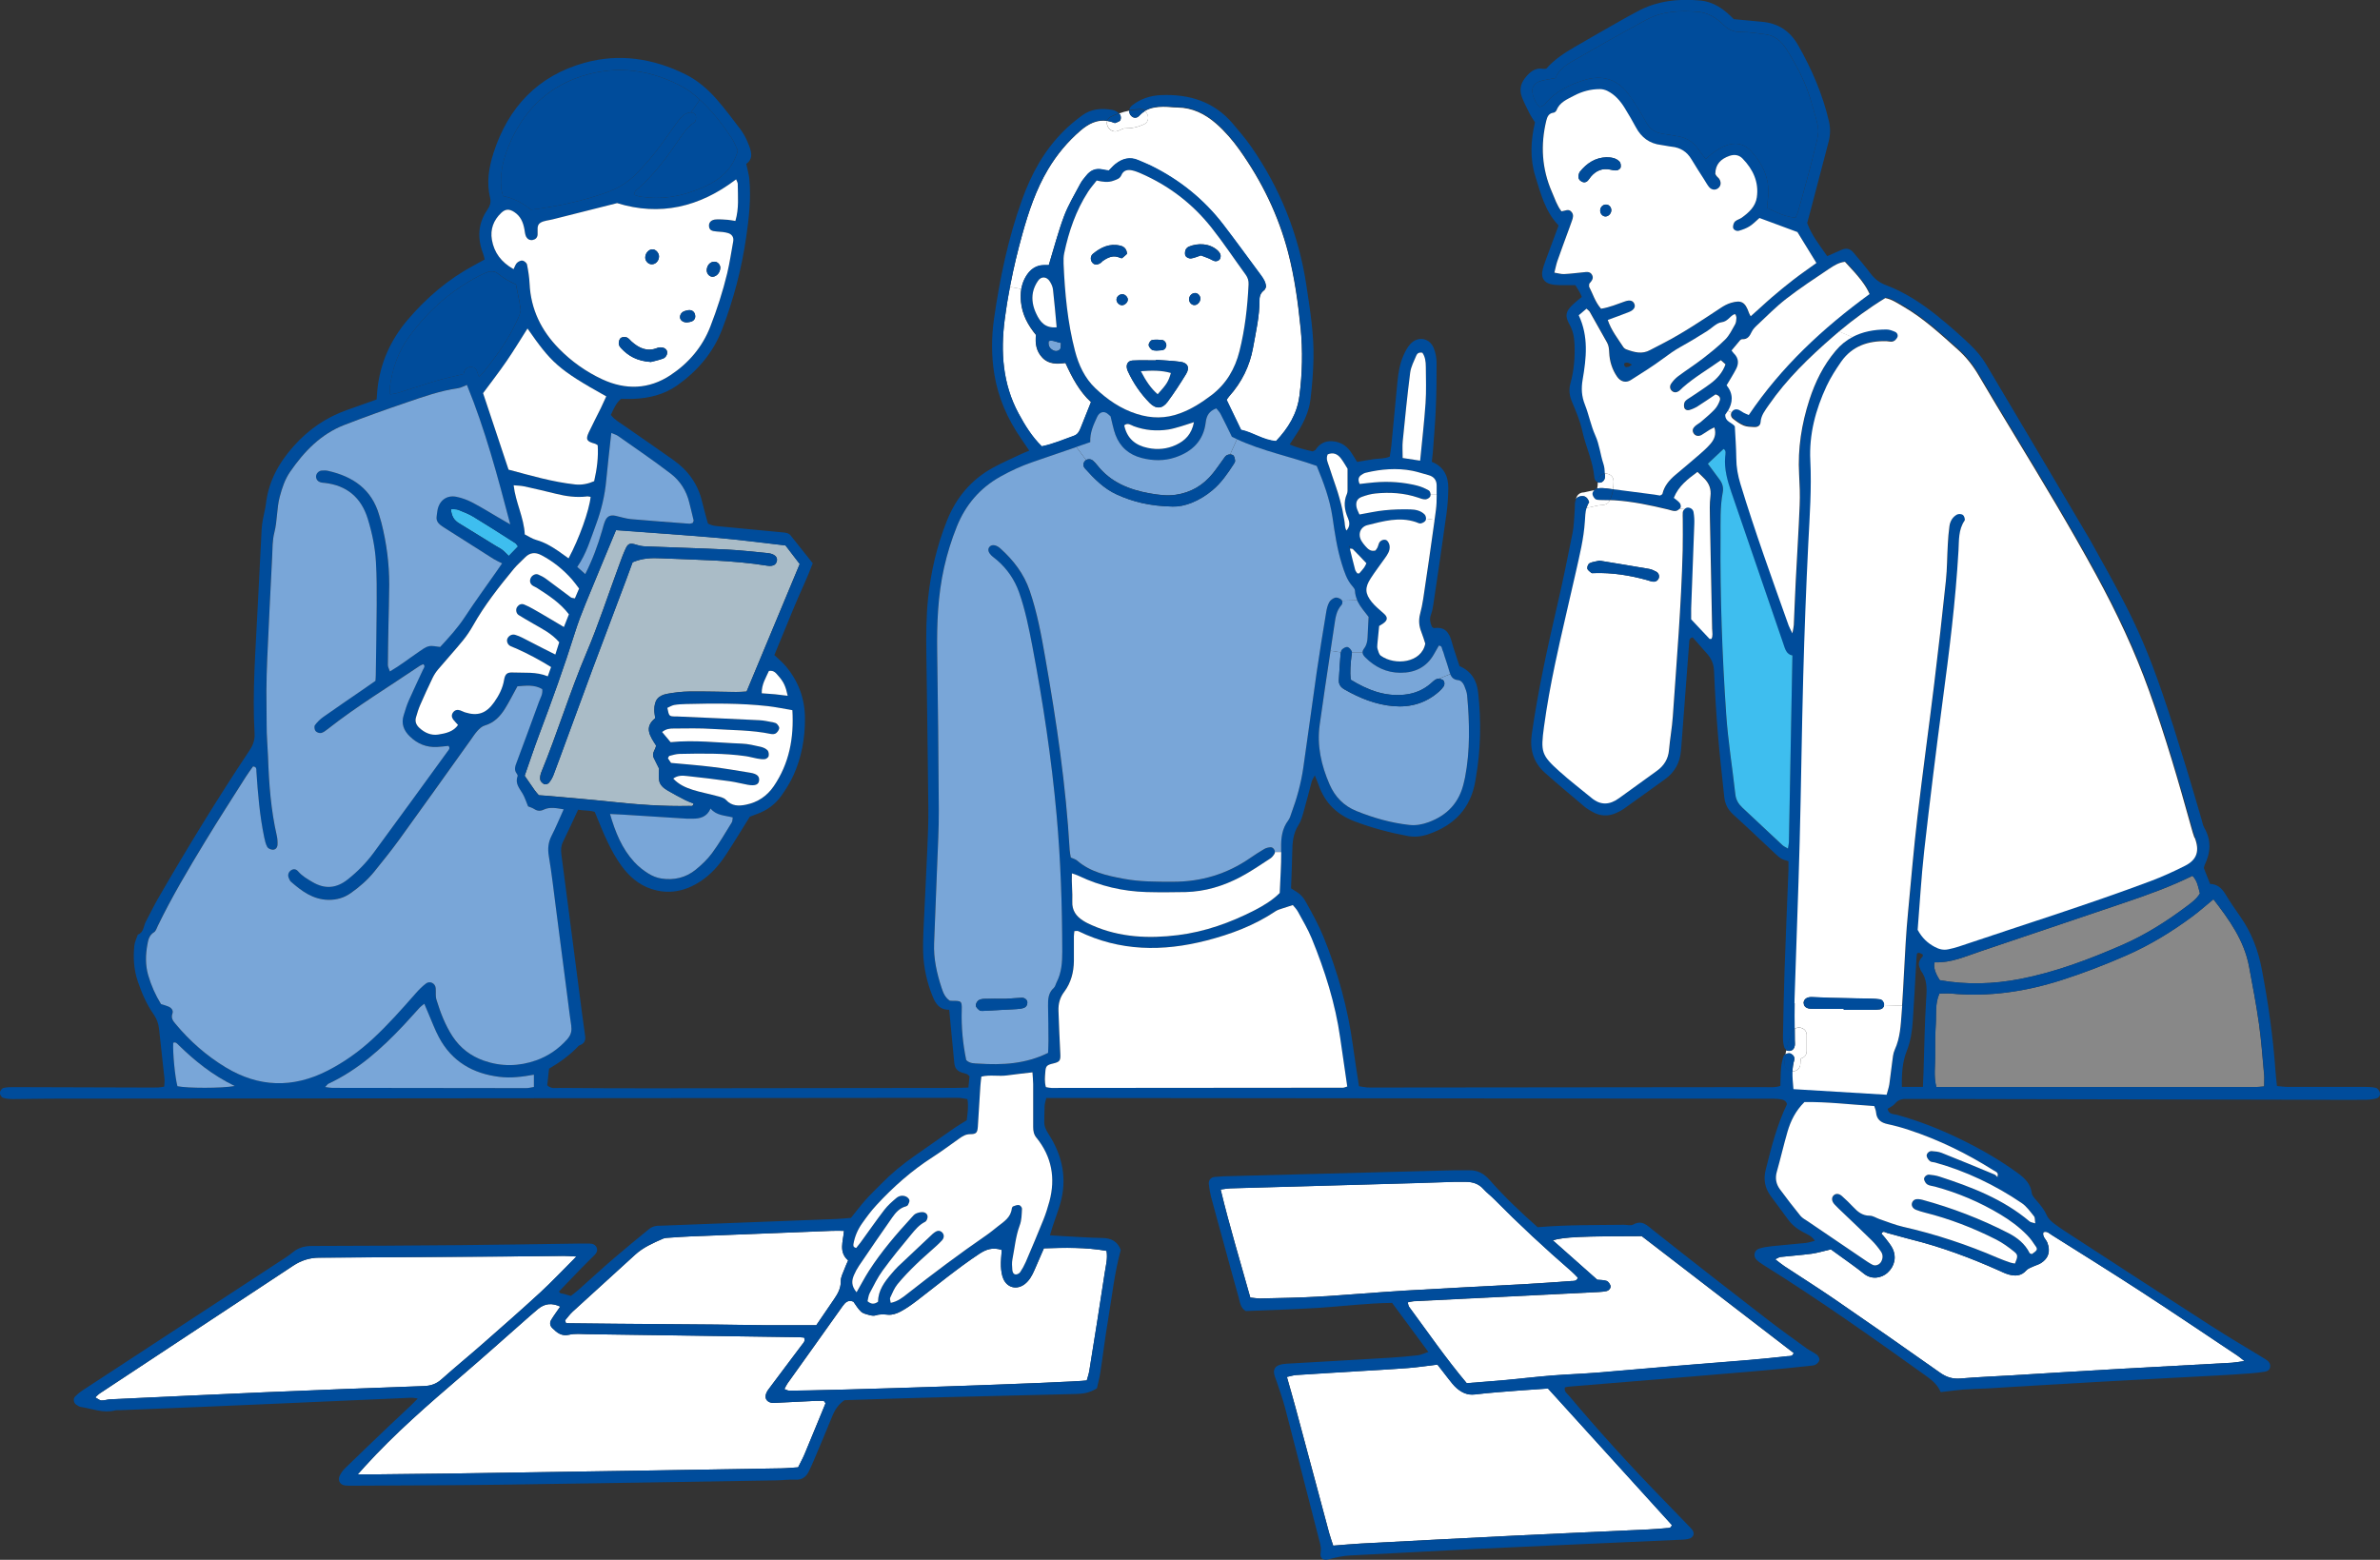 <?xml version="1.0" encoding="UTF-8"?><svg id="_レイヤー_2" xmlns="http://www.w3.org/2000/svg" viewBox="0 0 598.01 392.01"><rect x="0" y="0" width="598.01" height="392.01" fill="#333333" stroke="none"/><defs><style>.cls-1{fill:#fff;}.cls-2{fill:#3ebeef;}.cls-3{fill:#79a6d8;}.cls-4{fill:#888;}.cls-5{fill:#004c9b;}.cls-6{fill:#aabcc7;}</style></defs><g id="_レイヤー_1-2"><path class="cls-2" d="M129.44,136.47c.25.16.41.47.72.85-.76.79-1.49,1.54-2.32,2.4-.64-.6-1.11-1.14-1.68-1.57-.51-.39-1.12-.67-1.67-1.01-3.05-1.88-6.09-3.78-9.16-5.64-1.21-.73-1.89-1.75-2.03-3.56.78.06,1.34,0,1.81.17,1.3.52,2.65,1.03,3.84,1.76,3.53,2.14,7,4.38,10.48,6.59Z"/><path class="cls-6" d="M197.37,137.08c1.23,1.6,2.35,3.06,3.57,4.66-4.45,10.67-8.87,21.3-13.35,32.05-.93.04-1.77.12-2.63.11-3.92-.04-7.85-.17-11.77-.12-1.85.02-3.7.25-5.51.57-2.39.45-3.29,1.65-3.27,4.12,0,.64.14,1.29.22,2.03-2.93,2.31-1.22,4.57.22,6.86-.13,1.03-1.17,1.92-.6,3.07.48.98.96,1.95,1.34,2.7,0,1.15-.14,2.13.04,3.05.21,1.12,1.11,1.87,2.05,2.43,1.49.89,3.04,1.69,4.58,2.49.64.33,1.35.56,2.01.82-.12.84-.69.6-1.03.61-6.55.14-13.07-.34-19.58-1.04-5.42-.58-10.85-1.02-16.28-1.51-.65-.06-1.3-.09-1.99-.14-.37-.43-.74-.82-1.05-1.26-.82-1.15-1.61-2.32-2.51-3.63,1.22-3.46,2.37-6.96,3.67-10.41,3.18-8.46,6.26-16.97,8.97-25.61.75-2.39,1.64-4.73,2.59-7.06,2.51-6.14,5.08-12.26,7.72-18.65,8.62.65,17.2,1.22,25.77,1.96,5.64.49,11.25,1.25,16.82,1.88ZM195.2,140.99c.16-.76-.25-1.29-.86-1.59-.47-.24-1.03-.37-1.57-.41-3.36-.32-6.72-.72-10.09-.88-6.86-.33-13.72-.52-20.59-.8-.74-.02-1.49-.17-2.19-.4-1.48-.47-2.06-.4-2.66.87-.7,1.47-1.23,3.02-1.8,4.56-2.68,7.25-5.08,14.64-8.1,21.75-4.18,9.85-7.27,20.09-11.33,29.97-.23.58-.38,1.29-.28,1.89.07.43.57.92,1,1.12.29.14.94-.05,1.16-.31.49-.56.88-1.24,1.15-1.93,1.13-2.95,2.2-5.93,3.29-8.89,2.19-5.93,4.35-11.88,6.55-17.8,2.78-7.45,5.61-14.89,8.41-22.34.57-1.53,1.12-3.06,1.65-4.49,2.6-1.1,4.9-1.11,7.18-1,8.93.4,17.88.44,26.74,1.87.32.06.66.06.98.02.72-.09,1.2-.5,1.34-1.21Z"/><path class="cls-5" d="M455.08,25.48c2.35,8.28,2.31,6.38.34,14.32-1.1,4.44-2.38,8.83-3.59,13.24-.14.51-.39.99-.68,1.69-2.75-.28-4.86-1.38-7.15-2.47.06-.68.08-1.31.17-1.93.74-4.8-1-8.8-4.11-12.27-1.85-2.07-4.24-2.43-6.86-1.3-.89.39-1.73.91-2.54,1.46-.7.49-1.31,1.11-2.07,1.76-.7-.93-1.37-1.77-2-2.66-1.2-1.68-2.84-2.67-4.85-3.04-1.28-.23-2.57-.46-3.87-.64-1.84-.26-3.26-1.11-4.18-2.78-.73-1.34-1.5-2.65-2.31-3.95-.76-1.19-1.54-2.38-2.4-3.5-2.87-3.74-6.74-4.62-11.03-3.25-3.73,1.19-7.31,2.85-9.83,6.11-.23.29-.73.39-1.22.63-.98-.85-1.44-1.94-1.75-3.07-.47-1.75.23-2.97,2-3.47,1.14-.32,2.32-.47,3.7-.74.72-1.9,2.38-3.16,4.16-4.18,6.24-3.58,12.47-7.16,18.81-10.54,3.96-2.12,8.38-2.27,12.77-1.93,2.62.2,4.8,1.62,6.56,3.37,1.41,1.4,2.82,1.73,4.65,1.72,1.84,0,3.67.33,5.5.53,2.61.27,4.32,1.77,5.67,3.93,2.55,4.09,4.79,8.34,6.1,12.97Z"/><path class="cls-4" d="M550.89,220.1c1.28,1.3,1.45,2.92,1.88,4.44-.86,1.43-2.11,2.32-3.31,3.22-5.07,3.81-10.38,7.18-16.22,9.73-8.31,3.62-16.74,6.82-25.66,8.55-6.69,1.3-13.4,1.5-20.17.3q-1.83-2.8-1.29-4.5c4.05.21,7.73-1.48,11.51-2.75,12.08-4.06,24.14-8.15,36.2-12.23,5.77-1.96,11.5-4,17.06-6.75Z"/><path class="cls-4" d="M568.9,270.05c.08.86,0,1.73,0,2.99-.89.06-1.53.15-2.16.15-26.7,0-53.41,0-80.22,0-.7-2.69-.27-5.31-.29-7.88-.03-2.62-.02-5.23.15-7.84.17-2.57-.23-5.23.91-7.77,1.03,0,2-.08,2.96,0,9.49.89,18.7-.5,27.72-3.38,5.5-1.76,10.87-3.83,16.17-6.15,5.93-2.59,11.41-5.92,16.59-9.75,1.82-1.34,3.52-2.86,5.42-4.42,3.99,5.17,7.72,10.35,8.94,16.87.9,4.82,1.83,9.63,2.51,14.49.6,4.21.88,8.45,1.28,12.69Z"/><path class="cls-5" d="M130.8,77.57c.09.68-.21,1.49-.51,2.16-1.66,3.81-3.83,7.33-6.35,10.63-1.11,1.46-2.15,2.98-3.57,4.39-.53-1.06-.44-2.42-1.88-2.51-1.39-.08-1.84.88-2.03,1.77-2.39.59-4.61,1.05-6.78,1.69-3.23.95-6.42,2.04-9.64,3.04-.59.19-1.22.24-2.01.38-.05-.7-.17-1.23-.1-1.74.62-4.73,2.16-9.12,5-12.96,4.66-6.31,10.39-11.42,17.38-15.04.67-.35,1.36-.67,2.08-.94.97-.37,1.89-.33,2.76.37.67.55,1.39,1.04,2.13,1.49.74.45,1.53.79,2.35,1.2.41,2.04.87,4.04,1.15,6.08Z"/><path class="cls-5" d="M183.77,34.59c.72,1.06,1.15,2.31,1.61,3.23-1.26,4.7-4.37,7.27-8.29,9.05-5.27,2.41-10.75,3.52-16.54,2.48-.4-.07-.78-.24-1.28-.41.18-.44.22-.79.42-.96,3.75-3.22,6.83-7.02,9.64-11.06,1.54-2.22,2.89-4.63,5.2-6.25.31-.22.41-1,.33-1.47-.13-.63-.68-.94-1.25-.94l2.24-3.21c3.09,2.78,5.6,6.09,7.92,9.54Z"/><path class="cls-5" d="M175.85,25.05l-2.24,3.21c-.1,0-.19,0-.28.02-.61.1-1.27.38-1.73.78-.64.56-1.17,1.29-1.68,1.99-1.74,2.38-3.38,4.83-5.2,7.14-1.55,1.96-3.22,3.84-4.98,5.62-2.09,2.12-4.61,3.62-7.44,4.61-6.09,2.13-12.35,3.52-18.89,4.29q-3.36-2.73-7.02-3.43c-.14-.61-.38-1.32-.45-2.04-.28-3.09.24-6.11,1.28-9,3.33-9.24,9.47-15.99,18.85-19.06,8.91-2.91,17.68-1.67,25.88,2.9,1.41.79,2.68,1.89,3.89,2.98Z"/><path class="cls-1" d="M562.32,340.78c.35.23.67.52,1.63,1.27-1.48.21-2.31.38-3.14.43-9.24.52-18.49.99-27.75,1.52-9.35.53-18.71,1.12-28.06,1.68-4.13.25-8.27.41-12.39.76-1.97.17-3.52-.31-5.15-1.46-8.81-6.23-17.66-12.39-26.55-18.5-4.13-2.83-8.37-5.5-12.55-8.26-.71-.47-1.37-1.03-2.31-1.74.64-.29.97-.54,1.33-.58,2.59-.29,5.21-.47,7.8-.81,1.47-.2,2.9-.65,4.85-1.1,1.52,1.09,3.46,2.48,5.39,3.89.97.71,1.93,1.42,2.86,2.18,2.06,1.69,4.57,1.09,5.98-.19,1.83-1.65,2.34-4.05,1.2-6.24-.45-.86-1.11-1.62-1.69-2.39-.32-.43-.7-.81-1.04-1.2.45-.85.99-.29,1.39-.19,2,.5,3.98,1.13,5.98,1.62,7.64,1.89,14.97,4.63,22.14,7.83.8.36,1.58.75,2.42.99,1.65.47,3.21.43,4.49-1.03.39-.44,1.06-.66,1.62-.93.68-.33,1.46-.51,2.08-.91,1.91-1.22,2.38-2.97,1.58-5.11-.33-.87-1.31-1.5-1.01-2.63.91-.37,1.46.28,2.04.65,7.56,4.76,15.15,9.48,22.63,14.35,8.12,5.29,16.16,10.72,24.23,16.1Z"/><path class="cls-1" d="M420.07,383.28c-.23.88-.88.72-1.36.76-1.52.14-3.04.25-4.56.33-11.11.52-22.21,1-33.31,1.54-12.95.64-25.89,1.32-38.84,2-2.28.12-4.54.34-7,.53-.36-1.12-.73-2.12-1.01-3.14-2.82-10.51-5.63-21.03-8.46-31.55-.68-2.51-1.41-5.01-2.17-7.71.9-.19,1.61-.43,2.33-.48,4.89-.33,9.78-.61,14.68-.91,4.46-.27,8.93-.49,13.37-.84,2.47-.19,4.92-.57,7.45-.87.96,1.24,1.88,2.46,2.82,3.64.61.76,1.2,1.57,1.93,2.21,1.31,1.16,2.75,1.89,4.69,1.65,3.79-.46,7.6-.7,11.4-1.01,2.28-.18,4.55-.32,6.93-.48,10.42,11.48,20.79,22.92,31.13,34.31Z"/><path class="cls-1" d="M450.69,340.03c-.3.91-.95.74-1.42.8-3.14.33-6.28.68-9.43.94-6.41.54-12.83,1.03-19.24,1.56-6.52.54-13.04,1.15-19.55,1.67-3.69.29-7.4.41-11.09.7-3.91.32-7.81.78-11.72,1.14-3.14.29-6.3.51-9.71.79-5.25-6.25-9.77-12.81-14.49-19.21-.17-.23-.17-.58-.33-1.11.59-.1,1.08-.25,1.57-.28,15.47-.78,30.94-1.54,46.41-2.31.64-.03,1.31-.1,1.94-.23.69-.14,1.22-.85,1.01-1.43-.18-.45-.57-1.03-.98-1.14-.81-.25-1.71-.22-2.33-.29-3.8-3.36-7.45-6.59-11.16-9.9,2.61-.84,7.44-1.05,22.34-1.05,12.68,9.75,25.45,19.58,38.18,29.37Z"/><path class="cls-1" d="M396.47,321.13c-.41.99-1.17.76-1.74.81-4.13.3-8.26.59-12.4.82-9.68.53-19.38.99-29.06,1.57-7.4.45-14.79,1.11-22.19,1.54-4.78.28-9.58.33-14.37.45-.74.02-1.5-.14-2.55-.23-2.55-9.17-5.25-18-7.45-27.16.99-.12,1.73-.26,2.47-.29,15.59-.45,31.18-.88,46.76-1.32,3.16-.1,6.32-.21,9.48-.31.98-.02,1.97,0,2.94,0,1.7.02,3.19.48,4.38,1.81.8.89,1.78,1.62,2.62,2.47,6.28,6.36,12.84,12.45,19.59,18.3.56.48,1.05,1.04,1.52,1.52Z"/><path class="cls-1" d="M278.03,314.36c.33,1.92-.17,3.62-.41,5.29-1.24,8.3-2.58,16.57-3.91,24.85-.14.84-.43,1.65-.64,2.43-3.09.51-67.32,2.7-74.88,2.55-.29,0-.57-.19-1.09-.38.29-.55.49-1.02.78-1.42,4.61-6.48,9.26-12.93,13.85-19.43.71-.99,1.42-1.63,2.71-1.11.6.81,1.12,1.78,1.89,2.48.52.49,1.35.67,2.08.87.51.14,1.12.25,1.6.1,1.07-.36,2.07-.27,3.17-.17,1,.09,2.16-.3,3.09-.8,1.44-.76,2.78-1.72,4.07-2.7,5.19-3.97,10.21-8.15,15.67-11.77,1.75-1.16,3.4-1.76,5.7-1.01-.09,1.52-.25,2.82-.2,4.12.06,1.07.19,2.2.61,3.16,1.01,2.3,3.47,2.81,5.42,1.26,1.15-.91,1.81-2.17,2.38-3.47.79-1.78,1.55-3.58,2.38-5.48,5.31-.17,10.49-.29,15.74.64Z"/><path class="cls-1" d="M213.11,316.76c-.32.73-.65,1.41-.9,2.11-.37,1.02-.97,2.06-.95,3.09.03,1.77-.72,3.13-1.65,4.49-1.54,2.24-3.06,4.49-4.51,6.61-4.4,0-8.53.02-12.66,0-4.25-.03-8.5-.13-12.74-.17-4.14-.05-8.28-.07-12.43-.1-4.25-.03-8.5-.05-12.74-.1-4.1-.04-8.21-.07-12.31-.13-.08-.24-.16-.49-.24-.73.63-.72,1.19-1.53,1.89-2.17,5.22-4.78,10.48-9.52,15.7-14.31,2.04-1.87,4.51-2.94,6.98-4.03.56-.25,1.27-.23,1.92-.28,1.73-.12,3.48-.24,5.22-.31,11.76-.47,23.51-.93,35.27-1.39.97-.04,1.94,0,3.09,0-.16,2.62-1.41,5.29,1.05,7.44Z"/><path class="cls-1" d="M207.3,352.45c.05.1.12.22.1.3-1.74,4.23-3.47,8.46-5.23,12.68-.46,1.1-1.04,2.14-1.63,3.33-1.48.09-2.88.24-4.28.26-12.31.21-24.63.41-36.94.6-15.37.24-30.73.48-46.1.7-6.43.09-12.86.15-19.28.22-1.07,0-2.14,0-4.05,0,.97-1.08,1.38-1.55,1.81-2.02,7.49-8.25,15.89-15.53,24.33-22.77,5.79-4.96,11.47-10.05,17.2-15.1.65-.57,1.31-1.14,1.98-1.69,1.69-1.4,3.49-1.56,5.56-.59-.8,1.17-1.58,2.2-2.25,3.31-.42.69-.4,1.43.25,2.08,1.19,1.17,2.32,2.13,4.26,1.68,1.46-.34,3.04-.17,4.56-.14,17.66.24,35.31.49,52.97.76.52,0,1.03.07,1.49.1.38.91-.21,1.35-.57,1.84-2.81,3.76-5.65,7.49-8.44,11.25-.36.48-.68,1.15-.68,1.73,0,1,.94,1.65,2.06,1.6,3.48-.17,6.96-.35,10.44-.51.75-.04,1.5,0,2.13,0,.18.23.26.3.31.39Z"/><path class="cls-1" d="M141.61,315.63c.84,0,1.68.08,3.23.16-3.39,3.38-6.14,6.33-9.1,9.05-4.81,4.43-9.74,8.74-14.65,13.06-3.36,2.95-6.83,5.78-10.16,8.76-1.3,1.17-2.68,1.62-4.41,1.69-13.19.46-26.38.97-39.57,1.54-13.07.56-26.15,1.18-39.22,1.79-.76.03-1.5.31-2.25.28-.45-.02-.87-.42-1.53-.77.53-.48.8-.8,1.14-1.01,16.19-10.71,32.38-21.4,48.59-32.09,1.95-1.29,4.09-1.99,6.43-2.01,15.93-.1,31.85-.2,47.78-.3,4.57-.03,9.16-.11,13.73-.14Z"/><path class="cls-1" d="M274.12,101.07c-.92,2.32-1.77,4.43-2.62,6.56-.33.82-.72,1.57-1.64,1.91-2.65.95-5.23,2.08-8.11,2.67-2.47-2.43-4.23-5.29-5.84-8.27-3.99-7.44-4.53-15.42-3.48-23.55.36-2.78.8-5.55,1.34-8.3l2.84.53c-.18,1.07-.19,2.18-.08,3.31.31,3.15,1.74,5.81,3.76,8.26-.22,2.09.03,4.07,1.61,5.72,1.62,1.71,3.68,1.59,5.8,1.34,1.69,3.71,3.52,7.15,6.41,9.82Z"/><path class="cls-1" d="M326.8,82.55c.55,5.66.42,11.33-.31,16.98-.59,4.53-2.83,8.15-5.89,11.38-3.23-.24-5.77-2.2-8.78-2.83-1.22-2.52-2.43-5.06-3.63-7.55.29-.41.45-.68.67-.92,3.13-3.5,5.15-7.57,5.97-12.17.71-3.97,1.65-7.92,1.62-11.98,0-1.07.34-1.87,1.2-2.51.23-.18.31-.56.44-.8-.05-1.22-.68-2.11-1.32-2.99-3.12-4.2-6.19-8.45-9.37-12.6-4.92-6.44-11.09-11.38-18.37-14.93-.98-.48-2-.87-2.99-1.3-2.14-.95-4.05-.42-5.79.95-.6.46-1.08,1.06-1.66,1.63-.5-.08-1.04-.14-1.58-.26-1.67-.38-3,.18-4.05,1.48-.55.68-1.14,1.35-1.54,2.11-1.42,2.7-3.03,5.34-4.09,8.17-1.48,3.96-2.54,8.08-3.82,12.26h-1.07c-2.2,0-3.7,1.14-4.75,2.96-.45.77-.76,1.57-.95,2.39-.05.21-.1.41-.13.62l-2.84-.53h0c.03-.22.08-.44.12-.65.81-4.2,1.81-8.37,2.96-12.5,1.58-5.68,3.44-11.26,6.48-16.37,2.2-3.69,4.9-6.94,8.15-9.74,2.02-1.73,4.19-2.84,6.71-2.45-.45,1.4,1.16,3.28,2.94,2.41.41-.2.84-.38,1.26-.53.04,0,.08,0,.12,0,1.81,0,3.33-.29,4.98-1.07,1.38-.66,1.19-2.48.18-3.3,1.36-.83,2.93-1.04,4.55-1.07,1.2-.02,2.39.17,3.6.18,3.8.04,6.95,1.61,9.75,4.05,2.23,1.95,4.14,4.19,5.86,6.59,5.62,7.9,9.79,16.47,12.24,25.87,1.61,6.25,2.49,12.62,3.12,19.03Z"/><path class="cls-3" d="M266.59,86.18c-.09.65.02,1.29-.25,1.6-.43.49-1.14.6-1.78.23-.82-.46-1.26-1.14-1.07-2.29,1.05-.33,1.95.3,3.1.46Z"/><path class="cls-5" d="M597.95,274.57c.22.72-.24,1.34-.91,1.5-.94.23-1.93.32-2.9.33-5.12.02-10.25,0-15.39-.02-32.17-.06-64.35-.13-96.52-.2-.99,0-1.97.03-2.95,0-1.25-.06-2.32.15-3.18,1.23-.45.55-1.21.85-1.81,1.25.26,1.48,1.53,1.29,2.34,1.51,5.59,1.54,10.95,3.67,16.15,6.21,5,2.45,9.82,5.21,14.32,8.51,1.71,1.26,3.13,2.65,3.41,4.95.09.66.71,1.3,1.19,1.86.99,1.15,1.96,2.28,2.58,3.74.36.84,1.17,1.56,1.93,2.13,1.47,1.11,3.05,2.11,4.6,3.12,11.61,7.54,23.22,15.1,34.87,22.59,4.12,2.66,8.35,5.14,12.54,7.7.46.29.94.56,1.38.87.57.4.9.96.81,1.67-.1.78-.68,1.1-1.35,1.21-1.19.18-2.38.34-3.57.42-2.93.21-5.88.41-8.81.56-9.7.52-19.39,1.01-29.08,1.56-9.47.53-18.94,1.11-28.42,1.67-1.96.11-3.93.13-5.89.28-1.83.15-3.65.41-5.66.64-.73-1.76-2.08-2.94-3.6-4.02-13.39-9.59-26.82-19.11-40.79-27.84-.64-.41-1.3-.83-1.84-1.35-.97-.94-.64-2.47.68-2.88,1.03-.32,2.12-.47,3.2-.59,2.82-.29,5.65-.52,8.46-.81.73-.08,1.44-.33,2.28-.54-.8-1.26-1.98-1.65-3.01-2.2-1.57-.84-2.88-1.92-3.91-3.39-1.39-1.96-2.88-3.84-4.27-5.79-1.41-1.97-1.77-4.11-1.16-6.52,1.41-5.61,2.82-11.21,5.34-16.43-.23-.95-1.02-1.16-1.74-1.26-.96-.14-1.96-.12-2.93-.12-59.34-.06-118.69-.12-178.04-.18h-3.4c-.18.78-.39,1.38-.42,1.98-.08,1.3-.05,2.62-.09,3.92-.05,1.24.45,2.18,1.13,3.25,3.46,5.38,4.68,11.22,2.86,17.49-.55,1.88-1.25,3.71-1.87,5.58-.23.7-.43,1.42-.7,2.29.95.06,1.69.12,2.44.16,3.59.18,7.18.45,10.77.52,2.22.04,3.76.84,4.59,3-1.59,5.72-2.19,11.69-3.19,17.57-.75,4.41-1.27,8.85-1.95,13.27-.21,1.38-.59,2.74-.85,3.92-1.76,1.15-3.45,1.4-5.23,1.44-12,.28-23.99.57-35.99.88-7.41.19-14.82.45-22.2.68-1.54,1.02-2.44,2.43-3.11,4.1-1.47,3.63-3.02,7.25-4.53,10.86-.38.91-.8,1.8-1.21,2.69-.68,1.51-1.69,2.43-3.52,2.33-1.52-.09-3.05.14-4.57.17-23.24.37-46.46.78-69.7,1.09-12.32.17-24.64.18-36.97.25-.66,0-1.32.02-1.96-.07-1.21-.17-1.83-1.32-1.27-2.45.33-.68.79-1.33,1.32-1.85,3.68-3.57,7.37-7.11,11.08-10.65,1.81-1.73,3.66-3.43,5.49-5.15.46-.43.88-.9,1.71-1.74-.89-.12-1.2-.21-1.51-.2-11.99.53-23.98,1.05-35.96,1.58-5.67.25-11.34.49-17,.73-6.76.28-13.52.55-20.28.82-.44.02-.89-.04-1.3.06-2.97.77-5.74-.44-8.58-.87-.41-.06-.8-.33-1.16-.56-.64-.42-.86-1.47-.33-2.02.6-.62,1.28-1.18,2-1.65,3.82-2.52,7.67-5.01,11.5-7.52,12.5-8.18,25-16.35,37.5-24.54,1.27-.84,2.59-1.63,3.76-2.6,1.43-1.19,3-1.57,4.83-1.57,12.43-.02,24.87-.1,37.31-.21,9.81-.09,19.62-.25,29.44-.39.98,0,1.96,0,2.94,0,.83,0,1.52.27,1.83,1.08.26.69-.04,1.28-.53,1.77-1.07,1.08-2.18,2.14-3.25,3.24-1.89,1.95-3.75,3.91-5.68,5.91.12.67.79.5,1.24.66.51.18,1.03.3,1.73.49.61-.49,1.3-.99,1.94-1.56,2.94-2.61,5.81-5.28,8.79-7.84,2.97-2.56,6.01-5.03,9.04-7.51.4-.33.95-.52,1.46-.64.53-.12,1.08-.08,1.63-.1,6.75-.26,13.52-.52,20.27-.78,7.85-.3,15.69-.59,23.55-.9,1.19-.05,2.39-.17,3.68-.28,1.22-1.51,2.39-3.07,3.68-4.53,1.23-1.38,2.59-2.66,3.89-3.99,2.52-2.58,5.29-4.87,8.25-6.94,3.4-2.37,6.78-4.77,10.18-7.13.98-.68,2.02-1.27,3.09-1.94.19-1.72.5-3.42.17-5.31-.64-.11-1.26-.25-1.88-.31-.54-.06-1.09-.02-1.63-.02-75.71.07-151.42.14-227.13.21-3.06,0-6.11.1-9.16.1-.85,0-1.75-.06-2.55-.34-.37-.13-.79-.83-.76-1.25.02-.43.49-1.08.89-1.19.81-.23,1.71-.22,2.58-.22,11.13.02,22.26.06,33.39.1.98,0,1.96.02,2.94-.02.42,0,.84-.11,1.48-.2.04-.67.14-1.29.09-1.89-.45-4.23-.92-8.46-1.38-12.68-.15-1.32-.59-2.51-1.37-3.63-1.77-2.51-2.96-5.32-3.95-8.22-1.01-2.95-1.2-5.98-.88-9.05.1-.94.58-1.83.88-2.75,1.51-.53,1.39-2.08,1.97-3.18,1.03-1.92,1.96-3.9,3.05-5.79,7.31-12.66,14.92-25.12,23.02-37.29.89-1.33,1.38-2.62,1.29-4.25-.6-10.48.26-20.93.76-31.38.32-6.65.66-13.29,1.01-19.94.05-.86.18-1.73.33-2.58.22-1.28.6-2.55.75-3.84.65-5.64,3.23-10.29,6.96-14.49,3.72-4.18,8.12-7.22,13.37-9.08,2.45-.87,4.91-1.75,7.48-2.66.06-.83.11-1.57.18-2.31.65-6.73,3.29-12.62,7.65-17.74,4.71-5.53,10.16-10.18,16.58-13.63.86-.46,1.71-.94,2.74-1.5-.14-.53-.21-1.03-.4-1.5-1.46-3.81-1.31-7.49,1.03-10.91.65-.96,1.03-1.87.75-3.03-.95-3.85-.34-7.64.83-11.29,3.68-11.5,11.13-19.43,22.87-22.7,8.75-2.44,17.3-1.11,25.42,2.92,3.06,1.53,5.63,3.76,7.86,6.32,2.07,2.39,3.98,4.92,5.88,7.44.72.95,1.32,2.02,1.78,3.12.87,2.04,1.75,4.17-.29,5.6.33,1.56.68,2.69.78,3.84.45,4.92-.1,9.8-.81,14.67-1.15,7.9-3.16,15.58-6.02,23.04-2.27,5.92-6.19,10.48-11.27,14.1-3.29,2.34-7.1,3.25-11.09,3.41-.98.04-1.96,0-3.05,0-1.24,1.03-1.86,2.52-2.57,4.03.95,1.23,2.2,1.9,3.34,2.7,4.12,2.86,8.25,5.71,12.35,8.61,3.7,2.61,6.21,6.05,7.25,10.52.42,1.8.95,3.57,1.46,5.47,1.15.66,2.47.66,3.76.79,4.99.49,9.98.96,14.98,1.43.77.07,1.53.12,2.06.8,1.82,2.29,3.65,4.59,5.54,6.97-1.5,3.99-3.34,7.68-4.89,11.5-1.57,3.83-3.15,7.66-4.76,11.56.96.93,1.96,1.75,2.79,2.71,3.24,3.79,4.88,8.24,4.9,13.21.02,4.96-.84,9.78-2.9,14.32-.81,1.77-1.86,3.45-2.98,5.05-1.54,2.19-3.63,3.75-6.17,4.65-.72.26-1.42.54-1.81.69-2.12,3.39-4.02,6.56-6.06,9.66-1.69,2.56-3.71,4.85-6.31,6.56-3.86,2.55-8.03,3.4-12.47,1.9-3.08-1.03-5.5-3.16-7.38-5.74-1.34-1.83-2.46-3.86-3.45-5.91-1.19-2.44-2.16-5-3.29-7.67-1.27-.45-2.68-.28-4.18-.56-1.29,2.76-2.48,5.42-3.78,8.03-.52,1.04-.58,2.07-.43,3.17.95,7.24,1.89,14.49,2.83,21.73.77,5.94,1.54,11.89,2.31,17.83.27,2.06.57,4.1.84,6.16.13.96-.16,1.73-1.08,2.16-.19.1-.44.14-.58.29-2.17,2.32-4.74,4.14-7.41,5.71-.17,1.51-.32,2.9-.46,4.19,1.04.96,2.19.65,3.23.65,7.75.06,15.5.1,23.24.09,25.2-.02,50.4-.05,75.6-.09,1.19,0,2.36-.06,3.75-.1.12-1.11.21-2.04.29-2.82-.33-.29-.46-.49-.64-.55-.41-.16-.83-.25-1.25-.38-1.16-.36-1.81-1.11-1.93-2.36-.21-2.39-.46-4.77-.69-7.16-.2-2.05-.39-4.1-.6-6.27-2.4.02-3.4-1.49-4.12-3.26-1.46-3.56-2.29-7.28-2.42-11.13-.06-1.96,0-3.92.09-5.89.3-6.75.68-13.51.96-20.26.15-3.38.28-6.76.25-10.14-.14-12.98-.32-25.96-.5-38.94-.06-4.58-.05-9.16.43-13.73.7-6.77,2.24-13.32,4.77-19.63,2.31-5.78,6.11-10.29,11.59-13.28,2.2-1.2,4.5-2.2,6.76-3.28.68-.33,1.39-.59,2.31-.98-.73-1.08-1.38-2.04-2.03-2.99-3.4-4.91-5.77-10.27-6.74-16.17-.77-4.65-.75-9.37-.08-14.02,1.46-10.16,3.54-20.19,7.03-29.87,2.31-6.43,5.53-12.35,10.41-17.22,1.46-1.46,3.06-2.78,4.73-4,2.24-1.65,4.86-1.84,7.51-1.38.6.1,1.2.44,1.69.84-.68.24-1.34.52-1.99.83-.52.26-.82.62-.94,1.03-2.52-.39-4.69.72-6.71,2.45-3.25,2.79-5.95,6.05-8.15,9.74-3.05,5.11-4.9,10.69-6.48,16.37-1.15,4.13-2.15,8.3-2.96,12.5-.04.21-.09.43-.12.64h0c-.54,2.76-.99,5.52-1.34,8.31-1.05,8.14-.51,16.12,3.48,23.55,1.61,2.98,3.36,5.84,5.84,8.27,2.87-.59,5.46-1.72,8.11-2.67.92-.33,1.31-1.09,1.64-1.91.85-2.12,1.69-4.24,2.62-6.56-2.89-2.67-4.73-6.12-6.41-9.82-2.12.25-4.18.37-5.8-1.34-1.57-1.65-1.83-3.63-1.61-5.72-2.02-2.46-3.45-5.11-3.76-8.26-.11-1.13-.1-2.24.08-3.31.03-.21.08-.41.13-.62.2-.83.51-1.62.95-2.39,1.05-1.82,2.55-2.97,4.75-2.96h1.07c1.28-4.18,2.34-8.3,3.82-12.26,1.06-2.83,2.66-5.47,4.09-8.17.4-.76.99-1.43,1.54-2.11,1.05-1.3,2.38-1.86,4.05-1.48.53.12,1.07.18,1.58.26.58-.57,1.07-1.17,1.66-1.63,1.74-1.38,3.65-1.91,5.79-.95.99.44,2.01.83,2.99,1.3,7.28,3.56,13.44,8.5,18.37,14.93,3.18,4.15,6.25,8.4,9.37,12.6.64.88,1.27,1.77,1.32,2.99-.13.24-.21.62-.44.8-.86.64-1.2,1.45-1.2,2.51.02,4.06-.91,8.01-1.62,11.98-.83,4.6-2.85,8.67-5.97,12.17-.21.24-.37.52-.67.92,1.19,2.49,2.41,5.03,3.63,7.55,3.01.64,5.55,2.59,8.78,2.83,3.06-3.23,5.31-6.85,5.89-11.38.73-5.65.86-11.32.31-16.98-.63-6.4-1.5-12.78-3.12-19.03-2.44-9.4-6.62-17.97-12.24-25.87-1.72-2.4-3.62-4.65-5.86-6.59-2.8-2.43-5.95-4.01-9.75-4.05-1.2,0-2.39-.21-3.6-.18-1.62.03-3.19.25-4.55,1.07-.32-.25-.72-.41-1.18-.41-.94.02-1.87.13-2.78.3.04-.43.26-.85.68-1.18,2.12-1.68,4.6-2.5,7.26-2.61,7.12-.3,13.39,1.61,18.13,7.24,1.54,1.84,3.12,3.66,4.49,5.62,7.34,10.56,12.02,22.19,13.93,34.92.92,6.15,1.94,12.3,1.79,18.53-.08,3.37-.34,6.75-.75,10.11-.37,3.07-1.67,5.85-3.33,8.46-.57.91-1.18,1.8-1.91,2.92,2.04.86,3.98,1.35,5.8,1.74.36-.2.62-.26.72-.41.97-1.51,2.37-2.26,4.14-2.15,1.96.11,3.54,1.03,4.67,2.64.56.79,1.04,1.64,1.62,2.57,1.42-.24,2.79-.5,4.18-.7,1.27-.18,2.6-.06,4.02-.64.14-.93.32-1.87.41-2.82.52-5.32.99-10.64,1.52-15.96.22-2.28.59-4.56,1.53-6.67.44-.98.95-1.99,1.66-2.78,1.94-2.2,5-1.62,6,1.13.41,1.11.65,2.33.65,3.51.02,3.92-.04,7.85-.21,11.77-.15,3.6-.48,7.18-.73,10.76-.06.76-.16,1.5-.26,2.37,2.96,1.17,4.18,3.58,4.14,6.63-.02,2.18-.17,4.37-.47,6.52-1.03,7.56-2.16,15.11-3.28,22.66-.12.86-.29,1.73-.59,2.55-.43,1.12-.21,2.12.25,3.14.19.1.4.33.56.3,2.63-.4,3.75,1.06,4.37,3.34.57,2.09,1.32,4.14,1.99,6.2,2.96,1.29,4.34,3.61,4.67,6.63.8,7.2.67,14.37-.59,21.51-.04.21-.07.44-.1.65-1.16,6.94-5.31,11.24-11.85,13.47-1.7.58-3.4.76-5.15.44-4.51-.84-8.91-2.01-13.22-3.63-4.49-1.68-7.56-4.62-9.15-9.14-.25-.71-.56-1.39-.98-2.46-.37.71-.66,1.11-.78,1.56-.69,2.52-1.31,5.06-2.03,7.57-.33,1.14-.65,2.36-1.29,3.34-1.39,2.14-1.53,4.47-1.57,6.89-.05,3.04-.2,6.09-.3,9.02,2.47,1.53,2.81,1.74,4.16,4.2,1.42,2.58,2.84,5.18,3.95,7.89,3.6,8.81,6.14,17.93,7.43,27.39.45,3.35.99,6.68,1.53,10.25.61.09,1.33.25,2.05.31.64.05,1.3.02,1.96.02,32.62-.03,65.24-.06,97.85-.1,1.28,0,2.59.18,4.02-.31.06-1.57.05-3.08.18-4.57.09-.96.29-1.93.61-2.84.09-.26.29-.47.52-.61-.13.77-.22,1.55-.23,2.35-.03,1.3.99,1.95,2,1.93-.06,1.44.1,2.9.24,4.46,7.85.48,15.54.94,23.41,1.41.27-.99.56-1.8.68-2.62.28-1.84.44-3.68.71-5.52.15-1.07.22-2.23.66-3.19,1.36-2.96,1.5-6.13,1.73-9.26.05-.58.09-1.17.13-1.75v-.05c.37-5.27.58-10.56.91-15.84.15-2.61.36-5.21.61-7.81.75-7.93,1.42-15.86,2.34-23.77,1.3-11.15,2.85-22.27,4.21-33.43,1.06-8.65,2.04-17.33,2.95-26,.32-3.03.3-6.1.48-9.15.09-1.53.21-3.05.41-4.56.17-1.23.8-2.3,1.91-2.9.39-.21,1.15-.15,1.49.11.32.26.59,1.13.41,1.4-1.6,2.32-1.39,4.99-1.54,7.57-.73,12.75-2.34,25.4-4.02,38.06-1.65,12.43-3.18,24.87-4.59,37.33-.76,6.71-1.13,13.47-1.65,19.91,1.13,2.06,2.51,3.34,4.3,4.29,1.13.6,2.22.86,3.44.59.85-.19,1.7-.38,2.53-.66,16.1-5.45,32.34-10.49,48.25-16.47,2.95-1.11,5.84-2.43,8.66-3.85,3.04-1.54,3.71-3.79,2.44-7.07-.31-.81-.53-1.65-.77-2.49-3.2-11.56-6.56-23.06-10.61-34.37-3.61-10.09-8.15-19.73-13.28-29.13-6.57-12.07-13.67-23.82-20.8-35.58-2.93-4.84-5.87-9.7-8.73-14.59-1.45-2.47-3.18-4.68-5.32-6.59-4.32-3.84-8.56-7.79-13.59-10.72-1.5-.87-2.94-1.87-4.59-2.18-4.15,2.55-8,5.37-11.64,8.42-.53.44-1.04.88-1.55,1.33-5.94,5.16-11.6,10.6-16.09,17.12-.92,1.34-1.97,2.59-2.09,4.36-.06.87-.75,1.27-1.65,1.22-.87-.06-1.8-.05-2.58-.37-.98-.41-1.88-1.05-2.7-1.72-.48-.38-.65-1.01-.37-1.58.03-.06.07-.13.11-.19.43-.6,1.08-.72,1.75-.43.4.17.73.46,1.11.67.37.2.76.35,1.34.61,8.17-12.14,18.66-21.88,30.36-30.41-.94-2.16-2.48-4.18-6.16-8.07-1.49.13-2.8.94-4.03,1.77-3.62,2.43-7.26,4.83-10.71,7.49-2.59,2-4.88,4.36-7.28,6.59-.55.51-1.12,1.08-1.44,1.75-.5,1.06-1.03,1.91-2.36,1.85-.19,0-.45.13-.57.28-.72.82-1.4,1.66-2.13,2.55.23.29.39.55.6.76,1.19,1.16,1.26,2.51.54,3.9-.69,1.35-1.52,2.63-2.39,4.1,1.81,2.2,1.53,4.41.34,6.4-.2.33-.42.65-.66.97-.02,1.82,1.61,1.88,2.41,2.92.13,2.6.33,5.31.37,8.03.02,2.21.4,4.32,1.03,6.42,3.65,12,7.92,23.79,12.12,35.6.17.48.43.91.95,1.98.2-1.14.33-1.62.35-2.1.17-3.71.29-7.41.49-11.12.32-6.32.72-12.63.98-18.95.11-2.61,0-5.23-.14-7.84-.37-6.4.61-12.62,2.59-18.69,1.46-4.49,3.52-8.69,6.6-12.32,1.26-1.49,2.67-2.62,4.21-3.44,2.56-1.38,5.47-1.93,8.6-1.93.73,0,1.49.29,2.17.59.53.23.81.84.57,1.37-.21.43-.65.9-1.09,1.04-.48.17-1.07-.05-1.61-.06-4.64-.14-8.65,1.22-11.41,5.14-1.37,1.96-2.67,4-3.68,6.16-2.76,5.9-4.41,12.15-4.08,18.68.35,7-.16,13.94-.51,20.91-.56,11.11-.97,22.23-1.27,33.35-.38,13.96-.53,27.92-.9,41.88-.34,13.08-.88,26.16-1.28,39.24,0,.33-.02.66-.02.99v.02c-.04,2.14-.02,4.29,0,6.44-.4.22-.73.6-.9,1.12-.48,1.42-.93,2.86-1.24,4.31-.32-.17-.54-.46-.64-.85-.21-.83-.28-1.72-.26-2.59.1-5.56.21-11.12.4-16.68.29-8.39.65-16.79.98-25.18.02-.65,0-1.31,0-2.12-.61-.21-1.24-.33-1.76-.63-.56-.32-1.05-.78-1.53-1.23-3.51-3.28-6.97-6.6-10.53-9.82-1.39-1.25-2.14-2.68-2.32-4.5-.51-5.1-1.14-10.19-1.55-15.3-.45-5.43-.79-10.88-1.01-16.32-.07-1.77-.67-3.14-1.8-4.4-1.23-1.37-2.43-2.77-3.58-4.07-.94.25-.83.86-.87,1.37-.64,8.38-1.26,16.74-1.9,25.12-.05.65-.11,1.3-.16,1.96-.24,3-1.53,5.43-3.98,7.19-3.45,2.49-6.9,4.99-10.37,7.45-.61.44-1.31.79-2,1.09-2.04.89-4.03.77-5.96-.35-.66-.38-1.34-.76-1.91-1.25-3.33-2.82-6.68-5.61-9.94-8.51-2.9-2.59-3.89-5.83-3.33-9.74,1.58-11.02,3.96-21.88,6.48-32.71,1.38-5.94,2.59-11.92,3.78-17.91.34-1.7.36-3.47.5-5.2.06-.76.06-1.53.1-2.29.03-.38.13-.74.31-1.03-.18,1.11.45,2.34,1.89,2.27.26-.02.51-.04.76-.08-.32,1.06-.34,2.24-.42,3.42-.28,4.38-1.35,8.61-2.3,12.86-1.7,7.66-3.57,15.28-5.19,22.96-1.11,5.23-2.07,10.49-2.78,15.78-.85,6.35-.68,7.11,3.91,11.23,2.59,2.33,5.38,4.45,8.06,6.67,2.28,1.88,4.55,1.74,6.87.05,3.17-2.31,6.38-4.58,9.55-6.9,1.75-1.28,2.82-2.95,3.02-5.19.24-2.82.77-5.62.96-8.45.96-13.93,2.12-27.84,2.48-41.8.06-2.62.02-5.23.02-7.85,0-.55-.05-1.09,0-1.63.02-.3.21-.61.45-.84.25-.25.58-.41.87-.39.72.06,1.28.49,1.39,1.16.17.96.23,1.96.19,2.93-.25,7.09-.53,14.17-.79,21.26-.03.86,0,1.73,0,2.74,1.5,1.6,3.06,3.26,4.62,4.91.05.05.2,0,.48,0,.41-.74.19-1.61.18-2.43-.18-9.27-.38-18.54-.56-27.8-.03-1.85-.1-3.73.13-5.56.22-1.8-.29-3.21-1.49-4.45-.53-.54-1.08-1.05-1.77-1.71-2.39,1.77-4.72,3.46-5.94,6.52.53.45,1.11.8,1.5,1.3.23.29.35.93.18,1.19-.06.1-.15.2-.25.29-.28.29-.67.52-1.01.55-.61.05-1.26-.24-1.89-.39-4.45-1.07-8.93-2.02-13.52-2.31-.37-.02-.73-.04-1.11-.04.42-.92.68-1.81.82-2.74,3.44.43,6.87.89,10.31,1.34.53.07,1.07.18,1.52.25.26-.17.56-.27.59-.42.47-2.02,1.74-3.48,3.26-4.77,2-1.69,4.02-3.36,5.99-5.08.99-.86,1.96-1.73,2.82-2.72.94-1.1,1.53-2.39.98-4.14-.48.24-.92.43-1.32.68-.65.4-1.26.87-1.93,1.24-.8.43-1.59.21-1.99-.47-.41-.69-.13-1.28.37-1.74.48-.44,1.08-.73,1.57-1.16,1.15-.99,2.34-1.97,3.38-3.08.57-.61,1-1.43,1.29-2.23.24-.68-.13-1.26-1.07-1.53-1.43.96-2.95,2.02-4.51,3-.63.4-1.34.72-2.06.92-.53.16-1.18-.06-1.31-.66-.11-.47-.06-1.13.21-1.49.37-.49,1.02-.79,1.55-1.16,1.62-1.11,3.29-2.16,4.85-3.33,1.67-1.24,3.03-2.77,3.77-4.84-.39-.35-.7-.63-1.17-1.04-3.2,2.29-6.6,4.25-9.55,6.85-.33.29-.61.64-.96.89-.58.41-1.22.49-1.79-.02-.57-.52-.56-1.25-.2-1.8.48-.71,1.08-1.37,1.77-1.88,2-1.5,4.13-2.86,6.11-4.38,1.98-1.54,3.96-3.09,5.72-4.86,1.05-1.05,1.73-2.49,2.48-3.8.25-.45.29-1.05.33-1.59.02-.29-.15-.6-.22-.89-.17-.02-.29-.06-.37-.02-1.11.53-1.6,1.79-3.14,1.99-1.26.17-2.39,1.42-3.58,2.18-1.11.7-2.22,1.38-3.34,2.06-1.12.67-2.25,1.34-3.4,1.96-1.53.84-2.93,1.85-4.33,2.9-2.62,1.96-5.4,3.68-8.16,5.43-1.22.78-2.55.44-3.43-.83-1.27-1.84-1.91-3.93-2-6.13-.04-.9-.09-1.69-.55-2.49-1.46-2.55-2.87-5.13-4.33-7.69-.15-.26-.45-.44-.82-.8-.65.56-1.28,1.08-1.95,1.65,2.51,5.34,1.92,10.76.99,16.13-.39,2.24-.29,4.23.56,6.34,1,2.52,1.5,5.27,2.61,7.73,1.05,2.31,1.26,4.79,2.04,7.14.26.77.33,1.62.36,2.46-.92.08-1.79.72-1.79,1.92v.27c-.53-.16-.87-.6-.92-1.16-.32-4.06-2.15-7.72-3.01-11.65-.55-2.53-1.58-4.98-2.6-7.38-.68-1.6-.84-3.09-.37-4.76.88-3.18,1.13-6.43,1-9.73-.07-1.76-.37-3.41-1.28-5-1.19-2.1-.94-3.25.81-4.92.69-.67,1.46-1.26,2.3-1.96-.2-.45-.34-.84-.55-1.2-.31-.56-.67-1.11-1.07-1.76-1.31,0-2.61.02-3.91,0-.76-.02-1.53-.07-2.27-.25-1.6-.39-2.39-1.55-2.13-3.16.17-.96.5-1.89.84-2.82,1.04-2.86,2.12-5.72,3.19-8.58.03-.1,0-.21,0-.28-3.3-3.44-4.41-7.89-5.76-12.21-1.41-4.5-1.18-9.04-.1-13.62-.46-.75-.98-1.45-1.36-2.21-.69-1.36-1.38-2.72-1.93-4.14-.64-1.65-.37-3.28.69-4.65,1.14-1.48,2.47-2.82,4.65-2.44.21.04.44-.02.77-.04,1.97-2.25,4.52-3.93,7.15-5.46,4.14-2.41,8.31-4.78,12.48-7.15,1.04-.6,2.12-1.14,3.17-1.72,4.96-2.74,10.33-3.31,15.86-2.81,3.43.31,6.07,2.2,8.46,4.69.56.05,1.22.1,1.86.17,1.73.16,3.47.34,5.21.49,4.11.36,7.06,2.29,9.14,5.95,3.43,6.02,6.12,12.29,7.7,19.03.41,1.74.37,3.46-.08,5.18-1.5,5.7-2.98,11.39-4.48,17.08-.28,1.06-.57,2.11-.9,3.33,1.07,2.99,3.08,5.55,5.04,8.33,1.26-.56,2.44-1.06,3.61-1.59,1.15-.53,2.16-.27,2.94.65,1.49,1.74,2.96,3.49,4.34,5.31,1.02,1.34,2.16,2.27,3.8,2.89,4.84,1.81,9.12,4.65,13.13,7.88,2.79,2.26,5.51,4.64,8.11,7.13,1.48,1.42,2.86,3.03,3.91,4.79,8.77,14.7,17.45,29.46,26.16,44.2.22.37.44.76.64,1.14,11.42,20.48,14.22,25.56,23.68,56.54,1.27,4.17,2.47,8.36,3.71,12.54.22.73.33,1.53.7,2.17,1.81,3.12,1.62,6.23.1,9.37-.09.18-.1.41-.2.78.47,1.19.99,2.5,1.57,3.97,1.77.05,2.92,1.03,3.82,2.53,1.18,1.96,2.48,3.85,3.79,5.72,2.81,4,4.49,8.47,5.39,13.23,1.61,8.46,2.83,16.99,3.43,25.6.08,1.18.23,2.36.37,3.71,1,.09,1.84.22,2.66.22,6.44.02,12.88,0,19.31,0,.97,0,1.97.02,2.91.25.41.09.84.69.97,1.15ZM568.91,273.04c0-1.26.07-2.13,0-2.99-.4-4.23-.68-8.48-1.28-12.69-.68-4.85-1.61-9.67-2.51-14.49-1.22-6.52-4.96-11.7-8.94-16.87-1.89,1.56-3.6,3.08-5.42,4.42-5.18,3.83-10.66,7.16-16.59,9.75-5.3,2.31-10.68,4.39-16.17,6.15-9.02,2.88-18.23,4.27-27.72,3.38-.95-.09-1.92,0-2.96,0-1.14,2.55-.74,5.2-.91,7.77-.17,2.61-.18,5.23-.15,7.84.02,2.58-.41,5.19.29,7.88,26.81,0,53.51,0,80.22,0,.63,0,1.26-.09,2.16-.15ZM563.95,342.05c-.96-.75-1.28-1.04-1.63-1.27-8.07-5.38-16.11-10.81-24.23-16.1-7.49-4.87-15.07-9.59-22.63-14.35-.59-.37-1.14-1.02-2.04-.65-.3,1.14.68,1.77,1.01,2.63.8,2.14.33,3.89-1.58,5.11-.63.41-1.4.59-2.08.91-.56.27-1.23.49-1.62.93-1.28,1.46-2.83,1.5-4.49,1.03-.84-.24-1.62-.63-2.42-.99-7.17-3.2-14.5-5.93-22.14-7.83-2-.49-3.98-1.12-5.98-1.62-.41-.1-.94-.66-1.39.19.34.39.72.77,1.04,1.2.58.78,1.23,1.53,1.69,2.39,1.14,2.19.63,4.58-1.2,6.24-1.42,1.28-3.92,1.88-5.98.19-.93-.76-1.89-1.47-2.86-2.18-1.92-1.41-3.87-2.8-5.39-3.89-1.95.45-3.38.9-4.85,1.1-2.59.34-5.2.53-7.8.81-.36.04-.69.29-1.33.58.94.72,1.6,1.27,2.31,1.74,4.18,2.76,8.42,5.43,12.55,8.26,8.89,6.11,17.75,12.27,26.55,18.5,1.62,1.15,3.18,1.62,5.15,1.46,4.12-.35,8.26-.52,12.39-.76,9.35-.56,18.71-1.15,28.06-1.68,9.25-.53,18.5-1,27.75-1.52.84-.05,1.66-.22,3.14-.43ZM552.76,224.54c-.43-1.52-.6-3.13-1.88-4.44-5.56,2.75-11.3,4.8-17.06,6.75-12.07,4.09-24.13,8.18-36.2,12.23-3.78,1.27-7.46,2.96-11.51,2.75q-.54,1.7,1.29,4.5c6.78,1.2,13.48.99,20.17-.3,8.92-1.73,17.36-4.93,25.66-8.55,5.84-2.55,11.15-5.92,16.22-9.73,1.2-.91,2.45-1.79,3.31-3.22ZM510.55,315.16c1.28-.87,1.48-1.15.99-1.9-.64-.99-1.35-1.98-2.17-2.83-1.98-2.04-4.26-3.73-6.7-5.19-5.17-3.1-10.67-5.43-16.48-7.02-.63-.17-1.34-.2-1.87-.52-.4-.23-.72-.79-.84-1.26-.14-.57.6-1.28,1.26-1.22.86.08,1.73.21,2.55.47,8.11,2.63,16.04,5.68,22.68,11.28.27.23.72.26,1.44.49-.13-.82-.04-1.45-.32-1.78-.96-1.17-1.87-2.49-3.09-3.32-6.71-4.55-13.95-8.01-21.79-10.2-.42-.11-.94-.08-1.24-.32-.38-.31-.73-.8-.84-1.27-.14-.58.59-1.31,1.22-1.27.86.06,1.76.13,2.55.45,4.45,1.77,8.87,3.6,13.29,5.44.27.12.47.42.7.63.14.02.26.03.4.04-.14-.03-.29-.06-.43-.09.51-1.07-.43-1.3-1.02-1.68-6.66-4.2-13.69-7.65-21.18-10.11-1.75-.58-3.55-1.07-5.35-1.46-1.69-.37-2.76-1.17-2.91-2.99-.04-.51-.28-.99-.45-1.55-6-.37-11.82-1.1-17.54-1-2.22,2.2-3.47,4.73-4.26,7.46-.97,3.34-1.74,6.74-2.69,10.09-.45,1.62-.16,3.06.77,4.34,1.67,2.28,3.41,4.52,5.19,6.71.47.57,1.19.94,1.82,1.36,4.59,3.13,9.19,6.25,13.79,9.36.81.55,1.62,1.11,2.49,1.57.78.41,1.79-.02,2.2-.83.44-.84.44-1.73-.08-2.49-.68-.98-1.43-1.93-2.28-2.77-2.4-2.38-4.87-4.68-7.31-7.03-.71-.68-1.43-1.34-2.09-2.06-.76-.83-.79-1.77-.15-2.32.55-.47,1.31-.41,2.05.25.97.88,1.93,1.77,2.82,2.74,1.14,1.22,2.31,2.18,4.15,2.18.82,0,1.63.58,2.45.86,1.97.66,3.89,1.45,5.9,1.92,8.2,1.86,16.15,4.5,23.86,7.83,1,.43,2.03.8,3.05,1.15.4.14.83.17,1.22.26.72-1.7.8-2.17-.15-2.94-1.42-1.15-2.94-2.27-4.57-3.09-5.74-2.91-11.73-5.23-17.99-6.79-.74-.19-1.47-.41-2.17-.69-.86-.35-1.23-1.12-.96-1.8.28-.71.86-.94,1.57-.88.33.03.65.07.97.16,7.49,2.04,14.69,4.81,21.6,8.35,2.27,1.16,4.22,2.7,5.39,5.05.07.14.37.17.57.24ZM483.99,251.05c.17-2.55.27-4.93-1.32-7.09-.13-.17-.14-.41-.25-.6-.45-.86-.34-1.66.2-2.44.22-.32.72-.56.46-1.07-.96-.53-1.38-.51-1.45.08-.09.76-.13,1.52-.17,2.28-.28,4.77-.5,9.55-.84,14.32-.17,2.59-.53,5.11-1.52,7.6-1.1,2.78-1.3,5.85-1.22,9.03h5.28c.06-1.39.12-2.47.15-3.53.21-6.2.28-12.39.67-18.57ZM455.42,39.8c1.96-7.94,2-6.04-.34-14.32-1.31-4.63-3.55-8.89-6.1-12.97-1.35-2.16-3.06-3.66-5.67-3.93-1.84-.19-3.67-.53-5.5-.53-1.83.02-3.24-.32-4.65-1.72-1.76-1.75-3.95-3.17-6.56-3.37-4.39-.34-8.81-.19-12.77,1.93-6.34,3.38-12.57,6.96-18.81,10.54-1.78,1.03-3.44,2.28-4.16,4.18-1.38.27-2.56.42-3.7.74-1.77.5-2.47,1.72-2,3.47.31,1.13.77,2.22,1.75,3.07.49-.24.99-.33,1.22-.63,2.52-3.26,6.1-4.92,9.83-6.11,4.29-1.37,8.15-.48,11.03,3.25.87,1.12,1.65,2.31,2.4,3.5.81,1.3,1.58,2.61,2.31,3.95.91,1.67,2.33,2.52,4.18,2.78,1.3.18,2.59.41,3.87.64,2.01.37,3.65,1.36,4.85,3.04.63.88,1.3,1.73,2,2.66.76-.64,1.37-1.27,2.07-1.76.8-.55,1.65-1.07,2.54-1.46,2.62-1.13,5.01-.77,6.86,1.3,3.11,3.47,4.85,7.47,4.11,12.27-.09.62-.11,1.25-.17,1.93,2.29,1.09,4.4,2.19,7.15,2.47.29-.7.53-1.18.68-1.69,1.22-4.41,2.5-8.8,3.59-13.24ZM456.41,66.09c-1.69-2.75-3.29-5.35-4.73-7.7-3.35-1.24-6.47-2.4-9.63-3.57-.81.71-1.57,1.51-2.48,2.09-.8.51-1.74.85-2.67,1.12-.7.2-1.49-.3-1.49-.91,0-.49.18-1.11.5-1.42.45-.43,1.17-.57,1.69-.95,1.81-1.3,3.45-2.78,3.79-5.11.56-3.85-.95-7.05-3.58-9.75-.9-.93-2.03-1.11-3.32-.67-2.17.76-3.51,2.11-3.53,4.52.1.19.19.4.33.56.21.25.5.45.67.72.54.87.41,1.77-.29,2.32-.71.56-1.68.45-2.32-.34-.47-.6-.84-1.27-1.24-1.92-1.05-1.65-2.12-3.29-3.13-4.98-1.15-1.93-2.79-2.97-5.02-3.2-.87-.09-1.71-.33-2.58-.42-2.95-.34-5.02-1.89-6.4-4.49-.86-1.63-1.81-3.22-2.78-4.8-1.1-1.79-2.45-3.36-4.37-4.31-.55-.27-1.21-.45-1.82-.45-2.32,0-4.54.58-6.59,1.67-1.69.91-3.6,1.63-4.38,3.68-.09.25-.45.56-.72.58-1.22.14-1.58.99-1.83,2-1.48,6.13-1.12,12.11,1.41,17.91.73,1.68,1.29,3.45,2.41,4.88.96-.1,1.8-.75,2.54.17.57.71.35,1.42.1,2.16-.21.61-.44,1.23-.66,1.85-1.01,2.76-2.04,5.51-3.01,8.29-.31.89-.48,1.82-.76,2.94.98.15,1.7.39,2.42.36,1.63-.08,3.25-.29,4.88-.45.76-.07,1.57-.25,2.08.51.63.94.04,1.62-.56,2.3-.12.13-.06.41-.1.8.93,1.75,1.53,3.87,3.01,5.55,2.2-.35,4.09-1.19,6.03-1.85,1.21-.41,1.93-.21,2.29.52.43.85-.02,1.65-1.33,2.17-1.71.68-3.46,1.3-5.31,1.98.88,2.61,2.51,4.66,3.92,6.82.17.26.48.48.77.58,1.97.72,3.95,1.29,5.98.15,1.15-.63,2.32-1.21,3.48-1.81,4.94-2.56,9.55-5.68,14.18-8.73.8-.53,1.69-1.03,2.6-1.3,2.66-.8,3.6-.22,4.57,2.55.06.19.18.37.42.82,1.84-1.61,3.56-3.26,5.35-4.8,1.73-1.5,3.5-2.95,5.31-4.34,1.88-1.46,3.85-2.81,5.85-4.26ZM449.48,211.72c.29-15.57.59-31.14.88-46.97-1.58-.26-1.88-1.71-2.34-3.05-4.34-12.66-8.68-25.34-13.03-37.99-.99-2.9-1.83-5.81-1.55-8.94.06-.67.33-1.54-.41-1.93-1.3,1.23-2.56,2.4-3.95,3.71,1.07,1.46,2.05,2.76,3.01,4.07.67.92.96,1.96.74,3.09-.72,3.78-.53,7.6-.56,11.41-.12,14.82.41,29.62,1.42,44.4.45,6.72,1.56,13.4,2.3,20.11.16,1.41.77,2.43,1.77,3.36,3.36,3.11,6.67,6.26,10.02,9.38.36.33.84.53,1.42.9.12-.7.24-1.12.25-1.54ZM409.15,92.2c.27-.08.5-.29.91-.56-.58-.27-.85-.47-1.14-.5-.26-.03-.72.05-.79.21-.1.21,0,.65.19.81.16.15.56.11.83.04ZM368.11,195.38c1.31-6.82,1.14-13.67.53-20.54-.08-.84-.4-1.69-.73-2.49-.3-.71-.77-1.35-1.65-1.44-.25-.02-.46-.08-.66-.15-.62-.25-.98-.73-1.22-1.34-.08-.21-.15-.43-.22-.66-.34-1.26-.78-2.5-1.19-3.74-.17-.52-.28-1.07-.52-1.55-.21-.41-.06-1.12-.93-1.2-.41.72-.84,1.46-1.26,2.2-1.87,3.27-4.81,4.65-8.44,4.63-3.44-.02-6.34-1.42-8.76-3.83-.46-.46-.72-.85-.72-1.27,0-.31.14-.64.42-1.03.64-.86.8-1.76.85-2.74.1-1.74.17-3.48.26-5.2-.96-1.26-2.02-2.46-2.71-3.83-.05-.1-.1-.21-.14-.32-.33-.74-.55-1.54-.59-2.43-.02-.37-.35-.79-.63-1.1-1.42-1.6-2.02-3.56-2.65-5.55-1.23-3.87-1.79-7.85-2.37-11.84-.67-4.56-2.29-8.81-3.95-12.84-6.77-2.4-13.64-3.73-20.04-6.7-.42-.2-.85-.4-1.27-.61-.91-1.85-1.85-3.8-2.85-5.74-.28-.53-.74-.96-1.07-1.39-1.79.68-2.46,1.81-2.66,3.53-.55,4.63-3.43,7.38-7.7,8.8-2.77.91-5.59.86-8.38.14-3.17-.82-5.44-2.74-6.59-5.82-.53-1.41-.78-2.91-1.23-4.64,0,0-.25-.21-.49-.44-1.24-1.2-2.38-.52-2.89.58-.91,1.97-1.84,3.93-1.73,6.34-.63.21-1.24.43-1.86.64-.55.19-1.09.37-1.63.56-3.79,1.3-7.41,2.55-11.06,3.8-2.79.95-5.45,2.19-8.03,3.63-5.16,2.89-8.75,7.1-10.95,12.56-1.35,3.35-2.41,6.78-3.2,10.29-1.56,6.97-1.85,14.03-1.74,21.14.19,13.3.35,26.61.41,39.92.02,4.57-.24,9.16-.41,13.73-.25,6.54-.51,13.08-.77,19.62-.16,3.88.68,7.59,1.88,11.23.41,1.24.91,2.47,2.08,3.23.22,0,.44.03.65.03,2.29,0,2.39.09,2.33,2.33-.13,4.26.28,8.47,1.13,12.57.95.91,2.08.81,3.15.88,5.93.4,11.75.1,17.42-2.7.02-.86.1-1.93.09-3.01-.02-2.94-.05-5.89-.1-8.83-.03-1.68.06-3.26,1.45-4.5.37-.33.48-.96.72-1.44,1.23-2.4,1.41-5,1.4-7.64-.02-11.46-.39-22.9-1.42-34.32-1.27-14.24-3.42-28.35-6.08-42.39-.88-4.6-1.79-9.2-3.36-13.64-1.12-3.16-2.94-5.82-5.47-8.01-.41-.36-.86-.68-1.27-1.03-.93-.83-1.19-1.6-.79-2.23.5-.77,1.55-.75,2.59.06.08.07.17.14.25.21,3.3,2.96,5.91,6.36,7.37,10.62,1.88,5.5,2.91,11.18,3.91,16.86,2.82,16.01,5.19,32.07,6.13,48.32.03.64.19,1.26.29,1.88.61.28,1.18.41,1.57.75,3.36,2.91,7.52,3.8,11.7,4.58,4.1.76,8.24.74,12.39.75,7.09,0,13.55-1.92,19.38-5.95,1.17-.8,2.36-1.58,3.58-2.29.45-.26,1.01-.39,1.54-.43.6-.05,1.11.61,1.11,1.2,0,.16-.03.32-.12.45-.27.45-.64.9-1.07,1.18-2.47,1.59-4.9,3.28-7.49,4.65-4.29,2.26-8.87,3.65-13.76,3.77-3.26.07-6.54.1-9.8,0-5.96-.17-11.66-1.49-17.06-4.07-.45-.22-.95-.35-1.71-.63-.12,2.55.2,4.82.1,7.07-.1,2.24.97,3.71,2.72,4.82.73.47,1.53.84,2.32,1.19,6.91,3.05,14.18,3.36,21.52,2.44,6.75-.84,13.13-3.12,19.19-6.22,2.31-1.18,4.55-2.54,6.37-4.37.14-3.5.4-6.9.37-10.29v-.02c0-.31,0-.61,0-.92-.06-2.59.21-4.93,1.81-7.05.38-.51.55-1.19.77-1.8,1.38-3.69,2.4-7.49,2.98-11.37,1.17-7.99,2.2-15.99,3.36-23.97.73-5.07,1.57-10.13,2.4-15.18.14-.85.36-1.73.76-2.47.28-.51.91-.96,1.47-1.14.41-.13,1.06.12,1.46.4.14.1.24.21.3.35.06.14.1.28.1.43,0,.25-.09.49-.26.68-1.25,1.39-1.47,3.13-1.73,4.84-.33,2.21-.67,4.42-1,6.63-.94,6.2-1.87,12.39-2.73,18.61-.72,5.22.41,10.19,2.48,14.97,1.36,3.13,3.57,5.42,6.79,6.71,4.26,1.73,8.65,2.97,13.23,3.48,1.68.18,3.22-.1,4.8-.67,4.79-1.73,7.81-5,8.93-10,.1-.42.22-.84.29-1.27ZM360.99,124.39v-.02h0c0-.8,0-1.58,0-2.36,0-1.35-.69-2.24-2.04-2.6-1.37-.36-2.72-.83-4.1-1.1-3.92-.75-7.82-.42-11.67.5-.41.1-.81.33-1.15.58-.72.52-.86,1.21-.39,2.24,1.36-.15,2.54-.29,3.72-.4,3.61-.31,7.2-.06,10.71.81,1.03.26,2.06.7,2.98,1.24.25.14.42.67.42,1.08,0,.12-.02.23-.05.32-.15.39-.79.78-1.23.8-.62.03-1.27-.24-1.88-.45-3.48-1.17-7.05-1.39-10.66-1.03-1.18.11-2.35.45-3.47.86-1.19.44-1.57,1.31-1.3,2.64.13.6.46,1.16.72,1.78,2.2-.38,4.22-.85,6.27-1.05,2.16-.22,4.34-.28,6.52-.23,1.3.02,2.65.3,3.6,1.29.21.22.35.68.35,1.06,0,.07,0,.14-.02.21-.02.07-.03.14-.06.19-.16.38-.76.7-1.23.8-.37.08-.82-.21-1.23-.34-4.18-1.4-8.2-.22-12.21.77-1.07.26-1.91,1.16-1.92,2.39,0,1.15.71,2.04,1.42,2.87.65.75,1.34,1.46,2.55,1.11.16-.24.38-.48.52-.77.18-.39.25-.84.45-1.22.37-.68,1.46-.97,1.97-.46.34.34.59.91.62,1.4.1,1.15-.55,2.08-1.18,2.97-1.19,1.69-2.46,3.33-3.58,5.08-1.5,2.33-1.46,3.79.28,5.97.88,1.09,2,1.97,3.05,2.91,1.03.92.97,1.68-.3,2.53-.26.17-.54.33-.91.56-.15,1.49-.31,3-.44,4.51-.04.43-.08.9.05,1.3.19.6.37,1.35.82,1.67,3.52,2.52,10.22,1.85,11.16-3.04-.29-.88-.6-1.93-.99-2.94-.59-1.46-.72-2.92-.33-4.45.33-1.26.6-2.55.8-3.84.97-6.55,1.95-13.11,2.84-19.67h0c0-.07.02-.14.02-.21.11-.82.22-1.62.33-2.44.17-1.26.2-2.55.2-3.83ZM358.19,101.32c.21-3.05.1-6.11.07-9.16,0-1.28-.17-2.56-.87-3.52-.92-.18-1.34.24-1.53.72-.58,1.4-1.34,2.8-1.53,4.27-.73,5.73-1.3,11.48-1.87,17.22-.13,1.28-.02,2.59-.02,4.24,1.7.26,3.06.46,4.39.67.48-4.93,1.03-9.68,1.36-14.45ZM342.78,142.61c.25-.33.4-.75.56-1.07-1.19-1.24-2.27-2.42-3.42-3.55-.14-.14-.48-.1-.74-.11,0-.02-.02-.03-.02-.05-.02-.05-.04-.09-.06-.14,0-.17.02-.33.02-.49-.06.04-.18.1-.18.12.05.13.1.25.16.37,0,.06,0,.12,0,.18.02,0,.06,0,.09,0,.43,1.76.85,3.52,1.32,5.27.1.37.39.69.54.93.31,0,.46.05.51,0,.42-.48.86-.95,1.23-1.47ZM338.31,133.35c.99-1.14.8-2.14.35-3.21-.83-1.96-1.14-3.96-.22-6.02.21-.46.14-1.06.15-1.59.02-1.51,0-3.03,0-4.73-.48-.75-1-1.7-1.65-2.57-.86-1.15-1.98-1.6-3.34-1.02-.5,1.16.03,2.04.33,2.95.27.83.54,1.65.82,2.48.32.92.64,1.85.95,2.78.3.93.6,1.86.87,2.81.26.95.5,1.89.72,2.85.18.85.27,1.73.47,2.57.2.86.05,1.82.56,2.7ZM337.42,273.37c.31,0,.61-.17,1.07-.29-.61-4.24-1.2-8.22-1.77-12.2-1.23-8.7-3.87-16.98-7.17-25.06-.95-2.31-2.24-4.48-3.44-6.67-.36-.65-.91-1.19-1.3-1.69-.96.31-1.77.55-2.57.83-.6.21-1.25.37-1.77.72-5.32,3.56-11.22,5.78-17.36,7.36-10.97,2.82-21.78,2.75-32.19-2.35-.25-.12-.6-.02-.99-.02-.05.47-.13.89-.13,1.32,0,2.07.02,4.14,0,6.21-.03,2.79-.73,5.46-2.39,7.68-1.15,1.52-1.54,3.07-1.48,4.84.14,3.6.27,7.18.46,10.77.09,1.71-.12,2.06-1.77,2.45-1.59.37-1.89.62-1.99,2.06-.1,1.27-.25,2.56.14,3.88.56.09.98.21,1.4.21,24.41,0,48.82-.02,73.22-.06ZM313.73,71.48c.04-.93-.18-1.69-.72-2.43-2.88-3.96-5.59-8.06-8.63-11.88-4.74-5.98-10.68-10.52-17.7-13.58-.7-.3-1.42-.59-2.16-.76-1.15-.26-2.22-.05-2.73,1.16-.4.92-1.1,1.09-1.96,1.41-1.42.53-2.73.31-4.26-.03-.74.95-1.54,1.85-2.17,2.83-3.05,4.73-4.84,9.96-5.99,15.43-.17.84-.19,1.73-.16,2.6.32,7.41.99,14.77,2.87,21.97.92,3.52,2.45,6.83,5.1,9.35,3,2.86,6.38,5.2,10.45,6.49,3.67,1.16,7.21,1.18,10.84-.17,2.91-1.07,5.42-2.69,7.87-4.54,3.75-2.85,5.95-6.65,7.06-11.06,1.38-5.5,2.02-11.12,2.29-16.79ZM295.48,111.82c2.22-1.03,3.94-2.59,4.53-5.74-1.48.48-2.39.81-3.31,1.07-1.04.29-2.08.62-3.15.79-2.95.45-5.84.21-8.68-.84-.69-.25-1.49-.96-2.39-.21.7,3.3,2.8,5.04,5.97,5.68,2.43.49,4.8.27,7.02-.76ZM277.62,319.65c.25-1.67.74-3.37.41-5.29-5.25-.93-10.44-.81-15.74-.64-.83,1.9-1.59,3.7-2.38,5.48-.57,1.3-1.23,2.55-2.38,3.47-1.95,1.54-4.41,1.03-5.42-1.26-.42-.96-.56-2.09-.61-3.16-.06-1.3.11-2.6.2-4.12-2.3-.75-3.95-.15-5.7,1.01-5.46,3.62-10.48,7.8-15.67,11.77-1.3.99-2.63,1.94-4.07,2.7-.92.49-2.08.88-3.09.8-1.1-.1-2.1-.19-3.17.17-.48.15-1.09.05-1.6-.1-.72-.2-1.56-.38-2.08-.87-.76-.71-1.29-1.67-1.89-2.48-1.3-.52-2,.12-2.71,1.11-4.59,6.5-9.24,12.95-13.85,19.43-.29.41-.48.87-.78,1.42.53.19.8.37,1.09.38,7.56.15,71.79-2.04,74.88-2.55.21-.77.51-1.59.64-2.43,1.33-8.28,2.66-16.55,3.91-24.85ZM266.34,87.78c.27-.31.17-.95.25-1.6-1.15-.16-2.05-.8-3.1-.46-.2,1.15.25,1.83,1.07,2.29.64.37,1.35.26,1.78-.23ZM260.36,78.81c.98,2.08,2.24,3.72,5.15,3.44-.31-3.29-.57-6.4-.92-9.5-.08-.72-.42-1.45-.82-2.06-.78-1.21-2.13-1.3-2.93-.14-.6.86-1.08,1.88-1.28,2.9-.36,1.84,0,3.64.81,5.35ZM263.68,301.93c1.57-5.85.59-11.24-3.24-16-.68-.84-.84-1.7-.83-2.71.02-3.6,0-7.2,0-10.8,0-.96-.11-1.91-.18-2.94-2.25.26-4.3.47-6.33.76-2.12.3-4.3-.22-6.51.31-.1.95-.2,1.68-.25,2.43-.21,3.37-.4,6.74-.63,10.12-.1,1.54-.37,1.91-1.96,1.92-1.1,0-1.86.5-2.66,1.06-2.24,1.57-4.42,3.21-6.71,4.69-5.27,3.38-9.92,7.48-14.14,12.07-1.33,1.43-2.5,3.02-3.63,4.62-1.07,1.52-1.81,3.23-2.14,5.08-.06.37-.17.89.68,1.07.33-.41.72-.88,1.09-1.38,1.99-2.74,3.91-5.51,5.97-8.19.85-1.11,1.93-2.06,3.01-2.97.68-.58,1.59-.76,2.46-.37.35.17.75.54.83.89.09.35-.17.8-.34,1.18-.08.17-.31.34-.51.39-1.6.4-2.61,1.57-3.48,2.82-2.82,4.01-5.58,8.06-8.33,12.12-.49.72-.9,1.5-1.25,2.3-.59,1.35-.76,2.7.64,4.35,1.15-2,2.04-3.73,3.09-5.36,3.13-4.88,6.91-9.26,10.81-13.52.29-.32.59-.69.96-.87.47-.23,1.03-.36,1.55-.39.71-.03,1.35.34,1.43,1.05.05.45-.24,1.19-.59,1.37-1.53.76-2.55,2.04-3.59,3.28-2.43,2.94-4.85,5.89-7.1,8.97-1.27,1.75-2.24,3.73-3.25,5.66-.33.64-.39,1.42-.56,2.06.91.76,1.68.82,2.65.12,0-2.82,1.61-5,3.41-7.08.5-.58.99-1.18,1.54-1.7,2.93-2.78,5.87-5.53,8.81-8.3.15-.14.33-.28.52-.4.6-.38,1.2-.51,1.78.03.57.54.6,1.35,0,2.04-.5.57-1.07,1.08-1.64,1.6-1.61,1.47-3.29,2.87-4.84,4.4-1.63,1.6-3.24,3.24-4.69,5-.8.99-1.3,2.23-1.85,3.41-.14.31.07.78.14,1.29,1.73-.35,2.93-1.3,4.11-2.23,6.52-5.12,13.14-10.1,19.97-14.8.99-.68,1.9-1.46,2.85-2.2,1.54-1.2,3.26-2.27,3.49-4.49.02-.19.18-.47.34-.53.48-.17,1.01-.41,1.47-.33.3.05.77.6.75.91-.09,1.4-.08,2.88-.56,4.16-1.04,2.8-1.28,5.74-1.85,8.61-.17.84-.1,1.74-.02,2.6.04.53.25,1.15.9,1.16.37,0,.87-.26,1.07-.57.54-.81,1.02-1.68,1.41-2.57,1.5-3.51,3-7.02,4.41-10.56.61-1.51,1.1-3.08,1.53-4.65ZM212.21,318.87c.25-.7.58-1.38.9-2.11-2.46-2.15-1.21-4.82-1.05-7.44-1.15,0-2.12-.04-3.09,0-11.76.46-23.51.92-35.27,1.39-1.74.07-3.48.19-5.22.31-.64.05-1.35.03-1.92.28-2.47,1.09-4.95,2.16-6.98,4.03-5.22,4.79-10.48,9.53-15.7,14.31-.7.65-1.26,1.45-1.89,2.17.08.25.16.49.24.73,4.11.06,8.21.09,12.31.13,4.25.05,8.5.07,12.74.1,4.14.03,8.28.06,12.43.1,4.25.04,8.5.13,12.74.17,4.13.02,8.26,0,12.66,0,1.45-2.12,2.97-4.37,4.51-6.61.93-1.35,1.68-2.71,1.65-4.49-.02-1.03.57-2.07.95-3.09ZM207.39,352.76c.02-.08-.05-.21-.1-.3-.05-.09-.13-.16-.31-.39-.63,0-1.38-.03-2.13,0-3.48.16-6.96.34-10.44.51-1.12.06-2.07-.6-2.06-1.6,0-.58.32-1.24.68-1.73,2.79-3.76,5.63-7.49,8.44-11.25.36-.48.95-.93.57-1.84-.45-.03-.97-.1-1.49-.1-17.66-.26-35.31-.52-52.97-.76-1.52-.02-3.1-.2-4.56.14-1.95.45-3.08-.51-4.26-1.68-.64-.65-.67-1.39-.25-2.08.67-1.11,1.45-2.14,2.25-3.31-2.07-.97-3.87-.81-5.56.59-.67.56-1.33,1.12-1.98,1.69-5.73,5.04-11.41,10.14-17.2,15.1-8.44,7.24-16.84,14.52-24.33,22.77-.43.47-.84.94-1.81,2.02,1.91,0,2.98,0,4.05,0,6.43-.07,12.86-.13,19.28-.22,15.37-.22,30.73-.46,46.1-.7,12.31-.19,24.63-.39,36.94-.6,1.4-.02,2.8-.17,4.28-.26.59-1.19,1.17-2.23,1.63-3.33,1.77-4.22,3.49-8.45,5.23-12.68ZM194.39,197.6c3.91-5.73,5.12-12.11,4.7-19.11-2.16-.37-4.15-.79-6.17-1.02-6.85-.76-13.72-.69-20.6-.52-.98.02-1.96.07-2.93.24-.6.11-1.15.48-1.7.72.44,2.09.45,2.11,1.89,2.16.21,0,.44-.02.65,0,6.87.31,13.72.59,20.59.94,1.19.06,2.37.35,3.55.56.3.06.67.18.87.39.27.3.63.76.56,1.08-.09.47-.45.97-.83,1.26-.3.22-.85.25-1.25.17-4.84-1-9.76-.93-14.65-1.26-3.25-.22-6.54-.14-9.81-.11-.91,0-1.9.07-2.88.88.8.96,1.48,1.77,2.13,2.55,6.08-.61,11.94.15,17.82.36,1.61.06,3.23.46,4.83.81.61.14,1.27.44,1.7.87.29.31.37,1,.28,1.46-.06.31-.58.71-.93.76-.62.08-1.29-.03-1.93-.14-.96-.17-1.91-.45-2.87-.6-5.53-.8-11.1-.68-16.66-.57-.85.02-1.7.29-2.54.5-.14.03-.21.33-.37.6.27.41.56.85.78,1.16,3.5.33,6.86.58,10.21.99,3.25.4,6.47.94,9.7,1.48,1.68.28,2.3.87,2.22,1.89-.08,1.11-.98,1.48-2.9,1.13-1.5-.27-2.98-.68-4.49-.88-3.56-.49-7.13-.94-10.7-1.31-1.11-.12-2.32-.24-3.49.64,1.42,1.53,3.13,2.27,4.88,2.82,1.96.63,4.01.99,6.01,1.54.82.22,1.83.41,2.35.98,1.48,1.63,3.25,1.59,5.09,1.21,2.9-.6,5.23-2.17,6.91-4.61ZM200.94,141.75c-1.23-1.6-2.35-3.06-3.57-4.66-5.58-.63-11.18-1.38-16.82-1.88-8.57-.75-17.15-1.31-25.77-1.96-2.65,6.4-5.22,12.51-7.72,18.65-.95,2.32-1.84,4.67-2.59,7.06-2.7,8.64-5.78,17.14-8.97,25.61-1.3,3.45-2.45,6.95-3.67,10.41.9,1.3,1.69,2.47,2.51,3.63.31.44.68.83,1.05,1.26.69.05,1.34.08,1.99.14,5.43.49,10.86.93,16.28,1.51,6.51.7,13.03,1.19,19.58,1.04.34,0,.92.22,1.03-.61-.66-.26-1.37-.49-2.01-.82-1.54-.8-3.09-1.6-4.58-2.49-.94-.56-1.85-1.31-2.05-2.43-.18-.92-.04-1.9-.04-3.05-.37-.75-.86-1.72-1.34-2.7-.56-1.15.48-2.04.6-3.07-1.44-2.29-3.15-4.55-.22-6.86-.09-.74-.22-1.38-.22-2.03-.02-2.47.88-3.67,3.27-4.12,1.81-.33,3.67-.56,5.51-.57,3.92-.05,7.85.08,11.77.12.85,0,1.69-.07,2.63-.11,4.48-10.75,8.9-21.38,13.35-32.05ZM197.93,174.86c-.53-2.46-1-3.46-2.4-5.06-.55-.63-1.05-1.4-2.32-1.18-.75,1.7-1.86,3.38-1.8,5.61,1.2.1,2.27.15,3.34.25,1.03.1,2.07.25,3.18.38ZM184.79,55.53c.94-3.17.61-6.23.59-9.25,0-.37-.25-.74-.42-1.2-9.25,7.06-19.23,9.3-29.9,5.98-5.6,1.41-10.87,2.74-16.15,4.07-1.04.26-2.21.31-3.09.84-1.07.64-.66,1.96-.74,3.02-.06.74-.52,1.18-1.22,1.33-.73.15-1.34-.22-1.65-.8-.29-.55-.33-1.23-.44-1.87-.3-1.77-.96-3.32-2.55-4.35-1.24-.81-2.2-.81-3.26.19-1.95,1.85-2.82,4.14-2.36,6.8.56,3.19,2.31,5.59,5.44,7.36.35-.68.5-1.25.87-1.59.35-.33.96-.64,1.39-.56.43.07,1.03.58,1.12.99.32,1.6.57,3.22.65,4.85.32,6.41,2.93,11.77,7.37,16.28,3.16,3.22,6.83,5.82,10.9,7.72,5.84,2.71,11.73,2.54,17.14-1.06,4.52-3.01,7.99-7.02,10-12.2,1.7-4.38,3.14-8.83,4.24-13.39.64-2.64,1.03-5.35,1.51-8.03.19-1.03-.34-1.77-1.22-2.05-.9-.29-1.89-.35-2.86-.41-1.33-.09-1.86-.37-1.99-1.21-.16-1.02.5-1.77,1.77-1.84.97-.06,1.96.02,2.93.1.61.05,1.23.18,1.92.29ZM185.38,37.82c-.45-.92-.89-2.17-1.61-3.23-2.32-3.44-4.83-6.75-7.92-9.54-1.21-1.09-2.48-2.19-3.89-2.98-8.2-4.57-16.97-5.82-25.88-2.9-9.39,3.07-15.52,9.82-18.85,19.06-1.04,2.9-1.56,5.91-1.28,9,.06.72.31,1.42.45,2.04q3.66.7,7.02,3.43c6.55-.77,12.8-2.16,18.89-4.29,2.82-.99,5.35-2.49,7.44-4.61,1.76-1.78,3.43-3.66,4.98-5.62,1.82-2.31,3.46-4.76,5.2-7.14.51-.7,1.03-1.42,1.68-1.99.46-.4,1.12-.68,1.73-.78.09-.02.18-.02.28-.02.57,0,1.12.31,1.25.94.09.47-.02,1.25-.33,1.47-2.31,1.62-3.66,4.03-5.2,6.25-2.82,4.05-5.89,7.84-9.64,11.06-.2.18-.24.53-.42.96.5.17.88.33,1.28.41,5.79,1.04,11.27-.07,16.54-2.48,3.91-1.78,7.03-4.35,8.29-9.05ZM183.86,206.71c.2-.32.17-.79.25-1.26-2-.52-4.09-.44-5.57-2.23-.89,2.08-2.59,2.57-4.56,2.55-.44,0-.87.02-1.31,0-5.43-.34-10.87-.69-16.3-1.03-.94-.06-1.89-.09-3.09-.15,1.34,4.63,3.01,8.73,6.1,12.08,1.03,1.11,2.25,2.08,3.53,2.88.98.62,2.16,1.09,3.3,1.26,3.15.48,6.12-.21,8.6-2.23,1.51-1.23,2.97-2.61,4.11-4.17,1.81-2.45,3.33-5.1,4.94-7.69ZM174.05,131.44c.1-.27.27-.48.23-.65-.33-1.49-.73-2.96-1.08-4.44-.71-2.98-2.31-5.5-4.68-7.3-4.32-3.3-8.84-6.36-13.28-9.5-.41-.29-.93-.42-1.64-.72-.45,4.15-.91,8.01-1.27,11.88-.35,3.83-1.23,7.53-2.57,11.11-1.34,3.61-2.39,7.36-4.72,10.68.65.57,1.26,1.12,2.02,1.8,1.84-3.67,3.14-7.22,4.21-10.87.25-.83.44-1.69.77-2.49.52-1.2,1.34-1.56,2.63-1.29,1.28.27,2.54.71,3.83.83,4.88.44,9.78.78,14.67,1.15.3.02.61-.13.88-.18ZM150.99,102.52c.48-.96.9-1.94,1.34-2.9-12.23-6.79-13.87-8.59-19.78-17.05-1.78,2.8-3.45,5.58-5.28,8.23-1.9,2.77-3.96,5.42-5.88,8.02,2.15,6.46,4.24,12.74,6.4,19.22,5.5,1.46,11.03,3.09,16.78,3.72,1.61.17,3.22-.15,4.73-.82.71-3.08,1.09-6.07.89-9.04-.31-.17-.47-.31-.66-.37-2.12-.57-2.42-1.05-1.58-2.86.96-2.07,2.04-4.09,3.05-6.14ZM148.4,124.87c-.32-.04-.65-.14-.96-.11-2.63.3-5.21-.04-7.76-.68-2.64-.66-5.29-1.26-7.95-1.85-.8-.17-1.65-.17-2.67-.28.5,4.37,2.59,8.08,2.8,12.35.95.47,1.87,1.11,2.89,1.39,2.04.56,3.8,1.6,5.51,2.77.81.55,1.6,1.14,2.6,1.85,2.66-4.9,5.23-12.1,5.54-15.45ZM144.45,150.38c.36-.86.7-1.65,1.05-2.46-.63-.81-1.19-1.62-1.83-2.35-2.2-2.46-4.73-4.5-7.65-6.05-1.56-.83-2.9-.68-4.14.59-.91.94-1.93,1.79-2.75,2.79-3.75,4.54-7.4,9.15-10.29,14.31-.75,1.32-1.6,2.6-2.56,3.77-2,2.44-4.14,4.78-6.17,7.19-.56.66-1.04,1.4-1.42,2.17-1.09,2.25-2.14,4.53-3.13,6.83-.44.99-.74,2.04-1.05,3.09-.31,1.05.05,1.93.84,2.65,1.34,1.25,2.96,1.96,4.77,1.68,1.89-.29,3.81-.74,4.95-2.4-.49-.56-.88-.94-1.21-1.37-.42-.58-.46-1.22-.02-1.81.45-.6,1.07-.72,1.75-.5.41.14.8.37,1.21.5,3.22,1.01,5.35.29,7.34-2.53,1.19-1.7,2.15-3.5,2.5-5.61.25-1.5.76-1.94,2.19-1.87,2.9.14,5.86-.25,8.79.96.29-.82.53-1.49.83-2.33-2.89-1.79-5.75-3.33-8.73-4.65-.49-.22-1.03-.37-1.5-.63-.72-.38-1.03-1.3-.71-1.94.36-.7,1.17-1.11,1.91-.88.63.18,1.23.44,1.81.73,1.76.88,3.49,1.79,5.23,2.69.95.49,1.9.95,3.06,1.54.38-1.22.7-2.23.98-3.09-1.93-2.24-4.3-3.36-6.55-4.68-1.22-.72-2.47-1.39-3.65-2.16-.66-.42-.8-1.45-.36-2.05.41-.58,1.03-.87,1.7-.61.8.31,1.58.72,2.33,1.15,1.24.69,2.46,1.42,3.67,2.13,1.29.76,2.56,1.52,4.03,2.39.48-1.19.86-2.17,1.26-3.19-2.23-2.92-5.17-4.78-8.08-6.67-.37-.24-.81-.36-1.14-.63-.55-.46-.68-1.09-.4-1.77.3-.72,1.19-1.22,1.86-.95.7.29,1.38.65,1.99,1.09,2.12,1.54,4.18,3.13,6.29,4.69.22.16.57.14.98.23ZM142.5,261.2c.85-.96,1.25-1.97,1.03-3.28-.34-2.15-.59-4.32-.87-6.48-1-7.78-2-15.57-3.02-23.35-.56-4.32-1.05-8.66-1.77-12.96-.3-1.81-.17-3.4.66-5.04,1.08-2.12,1.99-4.32,3.07-6.71-1.87-.31-3.45-.65-4.99.07-.9.43-1.62.37-2.43-.15-.54-.34-1.18-.52-1.52-.66-.5-1.21-.81-2.24-1.34-3.14-.8-1.39-2-2.63-1.29-4.46.06-.16-.07-.44-.2-.6-.83-1.04-.34-2.06.04-3.08,1.85-5,3.72-10.01,5.54-15.03.36-.99,1.02-1.93.8-3.17-2.04-1.19-4.18-.84-6.23-.7-1.07,1.95-2,3.8-3.08,5.55-1.22,1.99-2.77,3.62-5.14,4.31-.67.19-1.29.76-1.79,1.3-.66.72-1.19,1.56-1.76,2.36-5.97,8.33-11.91,16.68-17.91,24.99-1.98,2.74-4.1,5.37-6.23,8-1.72,2.13-3.77,3.93-6.02,5.5-1.67,1.16-3.5,1.68-5.54,1.66-3.88-.06-6.74-2.19-9.47-4.59-.23-.21-.34-.56-.49-.85-.36-.76-.14-1.5.56-2,.67-.45,1.3-.26,1.76.27,1.03,1.18,2.33,1.93,3.65,2.71,3.09,1.8,5.97,1.57,8.79-.65,2.51-1.97,4.71-4.24,6.59-6.79,6.21-8.42,12.34-16.9,18.5-25.37.29-.4.78-.8.25-1.43-.95.1-1.91.23-2.88.28-2.66.13-4.92-.8-6.81-2.64-1.52-1.46-2.23-3.21-1.56-5.33.39-1.24.76-2.51,1.28-3.7,1.15-2.59,2.39-5.14,3.56-7.72.19-.42.68-.89.09-1.42-.29.13-.62.24-.88.41-7.76,5.26-15.79,10.11-23.16,15.92-.5.4-1.06.84-1.65.97-.42.09-1.12-.17-1.39-.51-.27-.33-.37-1.15-.15-1.46.56-.78,1.29-1.49,2.07-2.04,3.48-2.45,6.99-4.84,10.49-7.25.88-.62,1.77-1.24,2.65-1.85.03-.54.07-.97.08-1.39.08-5.89.2-11.77.23-17.67.02-3.6.02-7.2-.19-10.79-.21-3.7-.96-7.35-2.06-10.9-1.66-5.32-5.26-8.38-10.85-9-.32-.03-.65-.04-.96-.13-.69-.2-1.12-.66-1.18-1.39-.05-.74.59-1.49,1.38-1.57.54-.05,1.11-.06,1.62.06,6.28,1.41,11,4.63,12.87,11.14.18.63.38,1.25.55,1.88,1.3,5.1,1.98,10.28,1.97,15.54,0,3.48-.14,6.98-.2,10.47-.06,3.27-.12,6.54-.14,9.81,0,.45.29.92.51,1.58,2.68-1.57,4.9-3.33,7.23-4.91.81-.54,1.63-1.21,2.54-1.42.87-.21,1.87.1,2.86.17,2.21-2.39,4.41-4.78,6.21-7.54,2.5-3.83,5.2-7.52,7.83-11.27.49-.7.96-1.4,1.52-2.2-.83-.42-1.51-.7-2.13-1.09-4.14-2.62-8.28-5.26-12.42-7.89-.37-.23-.73-.48-1.07-.76-.62-.53-.95-1.19-.83-2.02.07-.54.12-1.08.22-1.62.45-2.42,2.31-3.83,4.73-3.35,1.37.27,2.74.77,3.98,1.42,2.23,1.15,4.35,2.49,6.52,3.75.84.49,1.66.96,3.05,1.77-3.2-12.21-6.3-23.82-10.89-35.05-.84.32-1.5.72-2.21.82-4.45.64-8.67,2.13-12.9,3.57-5.25,1.78-10.48,3.67-15.66,5.66-5.93,2.29-10.13,6.68-13.65,11.78-1.3,1.9-2.03,4.08-2.62,6.32-.76,2.93-.57,5.98-1.34,8.93-.52,1.97-.46,4.1-.56,6.17-.43,8.5-.84,16.99-1.23,25.49-.13,2.73-.2,5.45-.21,8.18-.02,2.83.07,5.67.06,8.5-.02,2.7.26,5.39.35,8.07.22,6.64.72,13.28,2.2,19.8.17.73.22,1.51.18,2.27-.04.7-.49,1.29-1.24,1.25-.47-.02-1.13-.31-1.33-.68-.41-.75-.61-1.62-.78-2.47-1.13-5.46-1.59-10.99-1.96-16.55-.03-.49.13-1.13-.84-1.23-.57.82-1.23,1.68-1.8,2.59-3.44,5.44-6.94,10.84-10.27,16.34-4.18,6.9-8.31,13.83-11.84,21.1-.29.59-.51,1.36-.99,1.65-1.2.72-1.44,1.93-1.64,3.05-.48,2.59-.56,5.19.21,7.78.75,2.52,1.8,4.9,3.21,7.22.59.18,1.23.33,1.81.59.76.33,1.35.95,1.06,1.78-.42,1.16.15,1.87.8,2.63,3.59,4.31,7.77,7.99,12.55,10.88,8.3,5.04,16.85,5.31,25.53.89,4.22-2.14,8.01-4.84,11.47-8.05,3.86-3.56,7.32-7.49,10.77-11.42.79-.9,1.64-1.77,2.59-2.48.99-.74,2.31-.06,2.43,1.14.1.97-.08,2.01.19,2.91.99,3.24,2.19,6.39,4.06,9.25,1.93,2.94,4.57,4.94,7.87,6.1,4.39,1.54,8.8,1.46,13.14-.09,3.02-1.07,5.62-2.86,7.77-5.27ZM144.84,315.79c-1.55-.08-2.39-.17-3.23-.16-4.57.03-9.16.11-13.73.14-15.93.1-31.85.2-47.78.3-2.34.02-4.48.72-6.43,2.01-16.2,10.69-32.4,21.38-48.59,32.09-.33.21-.6.53-1.14,1.01.66.35,1.08.76,1.53.77.75.03,1.5-.25,2.25-.28,13.07-.61,26.15-1.23,39.22-1.79,13.19-.56,26.38-1.07,39.57-1.54,1.73-.06,3.11-.52,4.41-1.69,3.33-2.98,6.8-5.81,10.16-8.76,4.92-4.32,9.84-8.63,14.65-13.06,2.96-2.72,5.71-5.67,9.1-9.05ZM134.15,273.17v-3.08c-3,.54-5.81.89-8.64.55-6.7-.81-11.98-3.86-15.22-9.93-1.03-1.92-1.77-3.98-2.64-5.97-.33-.76-.65-1.54-1.05-2.48-.5.41-.86.64-1.15.96-1.33,1.44-2.62,2.92-3.96,4.35-5.55,5.91-11.51,11.3-18.96,14.78-.24.11-.4.39-.84.84.82.1,1.32.21,1.82.21,16.24.03,32.49.06,48.73.06.63,0,1.25-.19,1.9-.29ZM130.29,79.72c.29-.67.6-1.47.51-2.16-.28-2.04-.75-4.04-1.15-6.08-.82-.41-1.61-.76-2.35-1.2-.74-.45-1.46-.94-2.13-1.49-.87-.7-1.79-.75-2.76-.37-.72.27-1.41.59-2.08.94-6.99,3.63-12.72,8.73-17.38,15.04-2.84,3.84-4.38,8.23-5,12.96-.07.51.05,1.04.1,1.74.8-.14,1.42-.19,2.01-.38,3.22-.99,6.41-2.08,9.64-3.04,2.17-.64,4.39-1.1,6.78-1.69.18-.89.64-1.85,2.03-1.77,1.44.1,1.34,1.46,1.88,2.51,1.42-1.41,2.47-2.93,3.57-4.39,2.51-3.3,4.68-6.82,6.35-10.63ZM130.15,137.32c-.31-.38-.46-.69-.72-.85-3.48-2.22-6.95-4.46-10.48-6.59-1.19-.73-2.54-1.24-3.84-1.76-.47-.18-1.03-.11-1.81-.17.14,1.81.82,2.83,2.03,3.56,3.06,1.86,6.1,3.76,9.16,5.64.55.34,1.16.62,1.67,1.01.56.43,1.04.96,1.68,1.57.84-.86,1.57-1.61,2.32-2.4ZM44.58,272.98c2.48.52,11.08.56,14.4-.05-5.68-2.77-10.04-6.33-14.1-10.29-.37-.36-.7-.86-1.35-.56-.12,2.68.45,8.6,1.06,10.9Z"/><path class="cls-1" d="M551.46,210.52c1.27,3.29.6,5.54-2.44,7.07-2.82,1.42-5.7,2.74-8.66,3.85-15.92,5.97-32.15,11.02-48.25,16.47-.83.28-1.68.47-2.53.66-1.22.27-2.31.02-3.44-.59-1.79-.95-3.17-2.23-4.3-4.29.53-6.44.9-13.2,1.65-19.91,1.41-12.46,2.94-24.91,4.59-37.33,1.69-12.66,3.29-25.3,4.02-38.06.15-2.59-.05-5.25,1.54-7.57.18-.27-.09-1.14-.41-1.4-.33-.26-1.1-.32-1.49-.11-1.11.6-1.73,1.66-1.91,2.9-.21,1.51-.33,3.03-.41,4.56-.18,3.05-.16,6.12-.48,9.15-.91,8.67-1.89,17.34-2.95,26-1.36,11.15-2.9,22.27-4.21,33.43-.92,7.91-1.59,15.84-2.34,23.77-.25,2.59-.45,5.2-.61,7.81-.33,5.28-.54,10.56-.91,15.84l-4.55-.14s0-.09,0-.14c0-.58-.45-1.23-1.02-1.32-.75-.11-1.5-.15-2.26-.17-3.47-.08-6.94-.13-10.41-.21-1.52-.04-3.03-.17-4.55-.19-1.15,0-1.83.5-1.96,1.31,0,.08-.02.16-.02.23l-2.26-.02v-.02c0-.33,0-.66.02-.99.4-13.08.94-26.16,1.28-39.24.37-13.96.52-27.92.9-41.88.3-11.12.72-22.24,1.27-33.35.35-6.97.86-13.91.51-20.91-.33-6.52,1.32-12.78,4.08-18.68,1.01-2.16,2.32-4.2,3.68-6.16,2.76-3.92,6.77-5.27,11.41-5.14.54.02,1.13.23,1.61.06.44-.14.88-.61,1.09-1.04.24-.53-.04-1.14-.57-1.37-.68-.29-1.44-.6-2.17-.59-3.13,0-6.04.56-8.6,1.93l-3.33-1.41c3.64-3.06,7.49-5.88,11.64-8.42,1.65.31,3.09,1.31,4.59,2.18,5.04,2.93,9.28,6.87,13.59,10.72,2.14,1.91,3.87,4.11,5.32,6.59,2.86,4.89,5.8,9.75,8.73,14.59,7.13,11.76,14.23,23.51,20.8,35.58,5.12,9.4,9.66,19.04,13.28,29.13,4.05,11.3,7.41,22.81,10.61,34.37.24.84.46,1.68.77,2.49Z"/><path class="cls-1" d="M511.54,313.26c.49.76.29,1.03-.99,1.9-.19-.07-.49-.1-.57-.24-1.17-2.35-3.12-3.89-5.39-5.05-6.9-3.54-14.11-6.31-21.6-8.35-.32-.09-.64-.13-.97-.16-.71-.05-1.29.18-1.57.88-.27.68.1,1.45.96,1.8.7.28,1.43.5,2.17.69,6.26,1.56,12.25,3.88,17.99,6.79,1.63.83,3.15,1.94,4.57,3.09.95.77.87,1.24.15,2.94-.39-.08-.82-.11-1.22-.26-1.03-.36-2.05-.72-3.05-1.15-7.72-3.33-15.66-5.97-23.86-7.83-2.01-.46-3.94-1.26-5.9-1.92-.82-.28-1.63-.86-2.45-.86-1.84,0-3.01-.96-4.15-2.18-.89-.96-1.85-1.86-2.82-2.74-.74-.67-1.5-.72-2.05-.25-.64.55-.61,1.49.15,2.32.66.72,1.38,1.38,2.09,2.06,2.44,2.35,4.91,4.65,7.31,7.03.84.84,1.6,1.79,2.28,2.77.52.76.52,1.65.08,2.49-.41.8-1.42,1.23-2.2.83-.87-.45-1.68-1.02-2.49-1.57-4.6-3.11-9.2-6.24-13.79-9.36-.63-.42-1.35-.79-1.82-1.36-1.78-2.2-3.52-4.43-5.19-6.71-.93-1.28-1.22-2.72-.77-4.34.95-3.35,1.72-6.74,2.69-10.09.8-2.74,2.04-5.27,4.26-7.46,5.72-.1,11.54.63,17.54,1,.17.56.41,1.04.45,1.55.15,1.82,1.22,2.63,2.91,2.99,1.81.39,3.6.87,5.35,1.46,7.49,2.47,14.53,5.91,21.18,10.11.59.37,1.53.6,1.02,1.68.14.03.29.06.43.09-.14,0-.26-.02-.4-.04-.23-.21-.43-.51-.7-.63-4.42-1.84-8.85-3.67-13.29-5.44-.79-.32-1.69-.39-2.55-.45-.63-.04-1.35.69-1.22,1.27.1.47.45.96.84,1.27.3.24.82.21,1.24.32,7.84,2.19,15.08,5.65,21.79,10.2,1.23.83,2.14,2.15,3.09,3.32.28.33.19.96.32,1.78-.72-.23-1.17-.25-1.44-.49-6.64-5.6-14.57-8.65-22.68-11.28-.81-.26-1.69-.39-2.55-.47-.65-.06-1.39.65-1.26,1.22.11.47.44,1.03.84,1.26.53.32,1.24.35,1.87.52,5.82,1.58,11.31,3.91,16.48,7.02,2.43,1.46,4.72,3.15,6.7,5.19.83.85,1.53,1.84,2.17,2.83Z"/><path class="cls-1" d="M477.95,252.74v.05c-.04.58-.08,1.17-.13,1.75-.24,3.13-.37,6.3-1.73,9.26-.44.96-.51,2.12-.66,3.19-.27,1.84-.43,3.68-.71,5.52-.13.82-.41,1.62-.68,2.62-7.88-.47-15.56-.93-23.41-1.41-.14-1.56-.29-3.02-.24-4.46.98-.02,1.95-.67,1.98-1.93,0-.45.06-.88.11-1.32.8-.18,1.48-.8,1.48-1.86v-3.98c0-1.74-1.81-2.35-3.01-1.65-.03-2.15-.05-4.3,0-6.44l2.26.02c0,.83.68,1.41,1.93,1.43,2.71.05,5.42.02,8.13.02v.24c2.39,0,4.77,0,7.16,0,.64,0,1.3-.02,1.93-.12.56-.09.98-.45,1.05-1.07l4.55.14Z"/><path class="cls-5" d="M473.41,252.46s0,.1,0,.14c-.07.62-.48.98-1.05,1.07-.64.1-1.29.12-1.93.12-2.39.02-4.77,0-7.16,0v-.24c-2.7,0-5.42.03-8.13-.02-1.24-.02-1.93-.6-1.93-1.43,0-.07,0-.15.02-.23.13-.81.8-1.32,1.96-1.31,1.52.02,3.03.15,4.55.19,3.47.09,6.94.13,10.41.21.76.02,1.51.06,2.26.17.57.1,1.02.74,1.02,1.32Z"/><path class="cls-1" d="M463.6,65.83c3.68,3.89,5.22,5.91,6.16,8.07-11.69,8.53-22.19,18.27-30.36,30.41-.58-.26-.97-.41-1.34-.61-.38-.21-.72-.5-1.11-.67-.67-.29-1.32-.17-1.75.43-.04.06-.08.13-.11.19l-.92-.41c1.19-1.99,1.46-4.2-.34-6.4.87-1.47,1.69-2.75,2.39-4.1.72-1.38.65-2.74-.54-3.9-.21-.21-.37-.46-.6-.76.73-.88,1.42-1.73,2.13-2.55.13-.15.38-.29.57-.28,1.34.06,1.86-.8,2.36-1.85.32-.67.89-1.24,1.44-1.75,2.39-2.23,4.69-4.59,7.28-6.59,3.44-2.66,7.09-5.07,10.71-7.49,1.23-.83,2.55-1.64,4.03-1.77Z"/><path class="cls-1" d="M462.12,83.3l3.33,1.41c-1.54.82-2.96,1.95-4.21,3.44-3.08,3.64-5.14,7.83-6.6,12.32-1.97,6.07-2.95,12.28-2.59,18.69.14,2.61.26,5.23.14,7.84-.25,6.32-.66,12.63-.98,18.95-.19,3.71-.32,7.41-.49,11.12-.02.48-.15.95-.35,2.1-.52-1.07-.78-1.5-.95-1.98-4.2-11.81-8.47-23.59-12.12-35.6-.64-2.1-1.02-4.21-1.03-6.42-.03-2.71-.24-5.43-.37-8.03-.8-1.04-2.43-1.1-2.41-2.92.24-.32.46-.64.66-.97l.92.41c-.29.57-.11,1.2.37,1.58.83.67,1.73,1.31,2.7,1.72.78.32,1.71.31,2.58.37.9.06,1.59-.35,1.65-1.22.12-1.77,1.17-3.01,2.09-4.36,4.5-6.51,10.15-11.96,16.09-17.12.51-.45,1.03-.89,1.55-1.33Z"/><path class="cls-5" d="M456.47,340.43c.37.29.74.9.69,1.32-.04.43-.52.94-.94,1.19-.44.26-1.04.27-1.58.33-3.9.41-7.8.83-11.72,1.17-10.53.91-21.07,1.77-31.61,2.64-5.65.47-11.3.92-16.95,1.39-.4.03-.8.13-1.15.2-.26,1.08.51,1.5.97,2.04,7.3,8.68,14.92,17.09,22.82,25.22,2.66,2.74,5.32,5.47,7.96,8.23,1.05,1.09.67,2.32-.83,2.62-.85.18-1.73.18-2.6.22-16.45.74-32.9,1.44-49.35,2.21-11,.53-21.99,1.17-33,1.71-1.88.09-3.65.53-5.45.99-1.35.34-2.13-.33-1.89-1.75.15-.92,0-1.7-.22-2.54-2.92-11.29-5.79-22.59-8.74-33.87-.58-2.21-1.39-4.36-2.09-6.53-.21-.62-.48-1.22-.62-1.86-.25-1.08.21-1.96,1.27-2.31.61-.21,1.27-.29,1.92-.33,8.59-.5,17.2-.97,25.79-1.49,2.39-.14,4.79-.36,7.17-.63.73-.09,1.43-.45,2.58-.83-3.21-4.34-6.12-8.28-9.11-12.33-6.27.06-12.43.86-18.61,1.25-6.09.38-12.18.55-18.18.8-1.38-.87-1.44-2.28-1.78-3.48-1.38-4.82-2.66-9.67-3.99-14.5-.98-3.57-1.98-7.14-2.93-10.72-.27-1.05-.45-2.13-.56-3.21-.09-1,.48-1.69,1.49-1.8,1.41-.14,2.83-.18,4.25-.21,11.88-.32,23.76-.62,35.65-.93,6.76-.18,13.52-.37,20.28-.53,1.2-.03,2.4.04,3.6,0,2.2-.07,3.76.72,5.31,2.47,3.74,4.25,7.86,8.16,12.04,11.84,7.33-.62,14.52-.52,21.71-.61.76,0,1.68.28,2.27-.04,2.24-1.25,3.45.14,5.04,1.4,9.48,7.53,19.04,14.95,28.61,22.36,3.28,2.54,6.65,4.94,10,7.38.79.56,1.72.94,2.47,1.53ZM449.27,340.82c.47-.06,1.11.11,1.42-.8-12.73-9.79-25.5-19.62-38.18-29.37-14.9,0-19.73.21-22.34,1.05,3.72,3.3,7.36,6.53,11.16,9.9.62.06,1.52.04,2.33.29.41.12.8.69.98,1.14.21.58-.32,1.29-1.01,1.43-.64.14-1.3.2-1.94.23-15.47.77-30.94,1.53-46.41,2.31-.49.02-.99.18-1.57.28.15.53.16.88.33,1.11,4.73,6.4,9.24,12.96,14.49,19.21,3.41-.28,6.57-.5,9.71-.79,3.91-.36,7.8-.82,11.72-1.14,3.69-.29,7.4-.41,11.09-.7,6.52-.52,13.03-1.13,19.55-1.67,6.41-.53,12.83-1.02,19.24-1.56,3.15-.26,6.29-.6,9.43-.94ZM418.71,384.04c.49-.05,1.13.12,1.36-.76-10.33-11.39-20.71-22.83-31.13-34.31-2.38.16-4.65.3-6.93.48-3.8.31-7.61.55-11.4,1.01-1.93.24-3.37-.49-4.69-1.65-.73-.65-1.32-1.45-1.93-2.21-.95-1.19-1.86-2.4-2.82-3.64-2.52.3-4.97.68-7.45.87-4.45.34-8.91.56-13.37.84-4.89.3-9.78.59-14.68.91-.72.05-1.43.29-2.33.48.76,2.7,1.5,5.19,2.17,7.71,2.83,10.52,5.64,21.04,8.46,31.55.28,1.03.65,2.02,1.01,3.14,2.46-.19,4.73-.41,7-.53,12.95-.68,25.89-1.37,38.84-2,11.1-.54,22.21-1.03,33.31-1.54,1.52-.07,3.04-.18,4.56-.33ZM394.72,321.94c.57-.05,1.34.17,1.74-.81-.47-.48-.96-1.03-1.52-1.52-6.75-5.86-13.31-11.94-19.59-18.3-.84-.85-1.82-1.57-2.62-2.47-1.19-1.34-2.67-1.8-4.38-1.81-.98,0-1.97-.02-2.94,0-3.16.1-6.32.21-9.48.31-15.58.44-31.17.87-46.76,1.32-.74.02-1.48.17-2.47.29,2.2,9.16,4.89,17.98,7.45,27.16,1.05.1,1.81.25,2.55.23,4.8-.12,9.59-.17,14.37-.45,7.4-.44,14.79-1.1,22.19-1.54,9.68-.58,19.38-1.04,29.06-1.57,4.14-.23,8.27-.52,12.4-.82Z"/><path class="cls-1" d="M453.96,260.17v3.98c0,1.06-.68,1.68-1.48,1.86-.06.44-.1.87-.11,1.32-.03,1.26-1,1.9-1.98,1.93.03-.94.16-1.87.43-2.8.2-.7-.17-1.28-.8-1.63-.15-.08-.33-.12-.52-.12-.29,0-.61.1-.88.27.06-.34.12-.68.19-1.02.2.1.43.16.69.16.06,0,.1,0,.16,0,.76-.07,1.16-.59,1.3-1.26.09-.42.02-.87.02-1.3,0-1-.02-2.01-.02-3.01,1.19-.7,3.01-.1,3.01,1.65Z"/><path class="cls-1" d="M451.67,58.39c1.45,2.35,3.04,4.95,4.73,7.7-2,1.45-3.97,2.8-5.85,4.26-1.81,1.39-3.58,2.85-5.31,4.34-1.8,1.54-3.52,3.2-5.35,4.8-.24-.45-.36-.63-.42-.82-.96-2.77-1.91-3.34-4.57-2.55-.91.27-1.8.76-2.6,1.3-4.64,3.05-9.24,6.16-14.18,8.73-1.16.6-2.33,1.19-3.48,1.81-2.03,1.14-4.01.57-5.98-.15-.29-.1-.61-.33-.77-.58-1.41-2.16-3.04-4.22-3.92-6.82,1.85-.68,3.6-1.3,5.31-1.98,1.31-.53,1.76-1.32,1.33-2.17-.37-.72-1.08-.93-2.29-.52-1.94.67-3.83,1.5-6.03,1.85-1.49-1.69-2.08-3.8-3.01-5.55.04-.39-.02-.67.1-.8.6-.68,1.18-1.36.56-2.3-.52-.76-1.33-.58-2.08-.51-1.63.16-3.25.37-4.88.45-.72.03-1.44-.21-2.42-.36.29-1.11.45-2.04.76-2.94.97-2.78,2-5.53,3.01-8.29.22-.62.45-1.23.66-1.85.25-.73.48-1.45-.1-2.16-.74-.92-1.58-.28-2.54-.17-1.12-1.42-1.68-3.2-2.41-4.88-2.53-5.8-2.89-11.78-1.41-17.91.25-1,.61-1.85,1.83-2,.26-.02.62-.33.72-.58.78-2.05,2.69-2.78,4.38-3.68,2.05-1.09,4.26-1.68,6.59-1.67.61,0,1.27.18,1.82.45,1.92.95,3.27,2.52,4.37,4.31.96,1.58,1.92,3.17,2.78,4.8,1.38,2.6,3.44,4.15,6.4,4.49.87.1,1.71.33,2.58.42,2.23.22,3.88,1.27,5.02,3.2,1,1.69,2.08,3.33,3.13,4.98.41.64.77,1.32,1.24,1.92.64.8,1.61.9,2.32.34.7-.56.83-1.45.29-2.32-.17-.27-.46-.46-.67-.72-.14-.16-.22-.37-.33-.56.02-2.41,1.36-3.75,3.53-4.52,1.29-.44,2.42-.26,3.32.67,2.62,2.7,4.14,5.9,3.58,9.75-.34,2.32-1.99,3.81-3.79,5.11-.52.37-1.23.52-1.69.95-.33.32-.5.94-.5,1.42,0,.6.79,1.11,1.49.91.92-.27,1.86-.61,2.67-1.12.91-.58,1.67-1.38,2.48-2.09,3.15,1.17,6.28,2.33,9.63,3.57ZM407.21,42.09c.09-.46.02-1.15-.27-1.46-.87-.92-2.09-1.09-3.31-1.1-2.82.09-4.92,1.51-6.64,3.62-.19.24-.29.59-.35.9-.14.72.17,1.27.81,1.61.55.29,1.07.19,1.49-.22.3-.3.51-.7.79-1.03,1.3-1.52,2.9-2.23,4.93-1.77.53.12,1.09.25,1.61.17.36-.06.88-.41.95-.72ZM404.86,52.99c.1-.81-.5-1.55-1.26-1.58-.78-.03-1.45.57-1.52,1.38-.08.8.53,1.57,1.26,1.61.72.04,1.42-.61,1.52-1.41Z"/><path class="cls-5" d="M450.98,261.54c0,.44.06.88-.02,1.3-.14.68-.53,1.19-1.3,1.26-.06,0-.1,0-.16,0-.26,0-.49-.05-.69-.16.31-1.46.76-2.89,1.24-4.31.17-.52.5-.9.9-1.12,0,1,.02,2.01.02,3.01Z"/><path class="cls-5" d="M450.02,264.82c.63.35.99.93.8,1.63-.27.93-.4,1.86-.43,2.8-1.01.02-2.03-.62-2-1.93.02-.8.1-1.58.23-2.35.26-.17.58-.27.88-.27.19,0,.37.04.52.12Z"/><path class="cls-2" d="M450.37,164.75c-.3,15.84-.59,31.41-.88,46.97-.02.42-.14.84-.25,1.54-.59-.37-1.07-.56-1.42-.9-3.35-3.12-6.67-6.27-10.02-9.38-.99-.93-1.61-1.95-1.77-3.36-.74-6.71-1.84-13.39-2.3-20.11-1.01-14.78-1.54-29.58-1.42-44.4.03-3.81-.16-7.63.56-11.41.22-1.13-.07-2.16-.74-3.09-.96-1.31-1.94-2.62-3.01-4.07,1.38-1.3,2.64-2.48,3.95-3.71.73.38.47,1.26.41,1.93-.28,3.13.56,6.04,1.55,8.94,4.35,12.66,8.69,25.33,13.03,37.99.46,1.34.76,2.78,2.34,3.05Z"/><path class="cls-1" d="M436.08,79.04c.07.29.25.6.22.89-.04.54-.07,1.14-.33,1.59-.75,1.31-1.42,2.75-2.48,3.8-1.76,1.77-3.74,3.32-5.72,4.86-1.98,1.53-4.11,2.88-6.11,4.38-.68.51-1.29,1.17-1.77,1.88-.37.55-.37,1.28.2,1.8.57.51,1.21.42,1.79.02.35-.25.63-.6.96-.89,2.95-2.6,6.35-4.56,9.55-6.85.47.41.78.69,1.17,1.04-.74,2.08-2.1,3.6-3.77,4.84-1.57,1.18-3.23,2.23-4.85,3.33-.53.37-1.18.67-1.55,1.16-.27.36-.32,1.02-.21,1.49.13.6.78.82,1.31.66.72-.2,1.43-.53,2.06-.92,1.56-.98,3.08-2.04,4.51-3,.94.27,1.3.85,1.07,1.53-.29.8-.72,1.62-1.29,2.23-1.04,1.11-2.23,2.08-3.38,3.08-.49.43-1.1.72-1.57,1.16-.5.46-.77,1.05-.37,1.74.4.68,1.19.9,1.99.47.67-.37,1.27-.84,1.93-1.24.41-.25.84-.44,1.32-.68.55,1.76-.04,3.05-.98,4.14-.85.99-1.83,1.86-2.82,2.72-1.97,1.72-3.99,3.39-5.99,5.08-1.52,1.29-2.79,2.75-3.26,4.77-.03.15-.33.25-.59.42-.45-.07-.99-.17-1.52-.25-3.44-.45-6.87-.91-10.31-1.34.1-.64.14-1.3.14-2,0-1.37-1.14-2-2.19-1.92-.03-.84-.1-1.69-.36-2.46-.78-2.35-.99-4.83-2.04-7.14-1.11-2.47-1.61-5.21-2.61-7.73-.84-2.11-.95-4.1-.56-6.34.92-5.37,1.52-10.79-.99-16.13.67-.56,1.3-1.09,1.95-1.65.37.36.67.53.82.8,1.46,2.56,2.87,5.14,4.33,7.69.45.8.51,1.59.55,2.49.09,2.2.73,4.3,2,6.13.88,1.26,2.21,1.61,3.43.83,2.76-1.75,5.54-3.48,8.16-5.43,1.4-1.04,2.8-2.05,4.33-2.9,1.15-.63,2.28-1.3,3.4-1.96,1.12-.68,2.23-1.36,3.34-2.06,1.19-.76,2.31-2.01,3.58-2.18,1.54-.2,2.03-1.46,3.14-1.99.08-.04.21,0,.37.02Z"/><path class="cls-1" d="M430.21,158.13c.02.82.23,1.69-.18,2.43-.28,0-.43.04-.48,0-1.56-1.65-3.12-3.31-4.62-4.91,0-1-.02-1.88,0-2.74.26-7.09.54-14.17.79-21.26.04-.97-.02-1.96-.19-2.93-.11-.68-.67-1.11-1.39-1.16-.29-.02-.62.14-.87.39l-1.27-.05c.09-.1.18-.19.25-.29.17-.26.05-.9-.18-1.19-.39-.49-.96-.85-1.5-1.3,1.23-3.05,3.56-4.74,5.94-6.52.69.66,1.25,1.17,1.77,1.71,1.2,1.24,1.72,2.65,1.49,4.45-.23,1.83-.16,3.71-.13,5.56.18,9.27.38,18.54.56,27.8Z"/><path class="cls-1" d="M422,127.9l1.27.05c-.25.23-.43.54-.45.84-.05.54,0,1.08,0,1.63,0,2.62.04,5.23-.02,7.85-.36,13.96-1.52,27.87-2.48,41.8-.19,2.82-.72,5.62-.96,8.45-.2,2.24-1.26,3.91-3.02,5.19-3.17,2.31-6.38,4.58-9.55,6.9-2.32,1.69-4.59,1.84-6.87-.05-2.68-2.22-5.47-4.34-8.06-6.67-4.58-4.12-4.76-4.88-3.91-11.23.72-5.29,1.68-10.56,2.78-15.78,1.61-7.68,3.48-15.3,5.19-22.96.95-4.26,2.02-8.49,2.3-12.86.08-1.18.1-2.36.42-3.42,1.34-.2,2.64-.68,4.01-.72.66-.02,1.41-.36,1.72-.99.04-.08.07-.16.1-.24.37,0,.74.02,1.11.04,4.59.29,9.06,1.24,13.52,2.31.64.15,1.28.44,1.89.39.34-.03.73-.26,1.01-.55ZM416.76,145.36c.25-.56.02-1.35-.58-1.67-.57-.29-1.17-.6-1.79-.71-4.15-.72-8.32-1.39-12.48-2.08-.88.21-1.77.29-2.51.65-.34.17-.65.92-.56,1.33.09.42.63.78,1.02,1.11.13.1.41.05.63.04,4.58-.16,9.05.56,13.44,1.78.41.11.82.29,1.24.36.7.1,1.28-.13,1.59-.81Z"/><path class="cls-5" d="M416.18,143.69c.6.32.84,1.11.58,1.67-.31.68-.89.92-1.59.81-.42-.06-.83-.25-1.24-.36-4.4-1.22-8.86-1.94-13.44-1.78-.21,0-.5.06-.63-.04-.39-.33-.93-.68-1.02-1.11-.08-.41.22-1.16.56-1.33.74-.37,1.62-.45,2.51-.65,4.16.68,8.33,1.35,12.48,2.08.62.11,1.23.41,1.79.71Z"/><path class="cls-5" d="M406.94,40.62c.29.32.37,1,.27,1.46-.06.3-.59.66-.95.72-.52.08-1.08-.05-1.61-.17-2.03-.45-3.63.25-4.93,1.77-.28.33-.49.72-.79,1.03-.42.41-.94.51-1.49.22-.64-.34-.95-.89-.81-1.61.06-.31.16-.66.35-.9,1.72-2.11,3.82-3.53,6.64-3.62,1.22,0,2.44.17,3.31,1.1Z"/><path class="cls-1" d="M405.44,120.96c0,.7-.04,1.36-.14,2-.67-.08-1.35-.17-2.01-.25-.4-.05-.82-.07-1.24-.05-.25.02-.49.05-.73.11.11-.5.14-1,.15-1.55.12.05.25.07.39.08h.07c.68,0,1.36-.68,1.34-1.5,0-.25,0-.51-.02-.76,1.05-.09,2.19.55,2.19,1.92Z"/><path class="cls-5" d="M403.28,122.72c.67.08,1.34.17,2.01.25-.14.93-.4,1.81-.82,2.74-.83-.02-1.65,0-2.48-.05-.42-.02-.95-.05-1.22-.29-.04-.04-.08-.08-.12-.13-.31-.34-.57-.84-.53-1.22.02-.25.19-.57.42-.82.23-.05.46-.09.7-.12.02-.1.05-.2.06-.29.24-.06.49-.1.73-.11.42-.02.84,0,1.24.05Z"/><path class="cls-5" d="M403.59,51.41c.76.03,1.36.77,1.26,1.58-.09.8-.8,1.45-1.52,1.41-.74-.04-1.34-.8-1.26-1.61.07-.81.74-1.42,1.52-1.38Z"/><path class="cls-1" d="M404.48,125.7c-.03.08-.06.16-.1.24-.3.63-1.06.97-1.72.99-1.37.04-2.66.52-4.01.72.14-.5.34-.97.65-1.41-.13-.41-.29-.74-.49-.98-.46-.57-1.11-.68-1.87-.49-.44.11-.74.35-.94.67.14-.86.77-1.64,1.89-1.69h.1s.1-.02.17-.04c.18-.04.37-.08.54-.12.41-.09.82-.19,1.24-.27.21-.04.41-.08.62-.12-.23.25-.4.56-.42.82-.04.38.22.87.53,1.22.04.05.08.09.12.13.26.25.8.28,1.22.29.83.04,1.65.02,2.48.05Z"/><path class="cls-5" d="M403.27,119.81c.02.83-.67,1.5-1.34,1.5h-.07c-.14,0-.27-.03-.39-.08v-.27c0-1.19.87-1.84,1.79-1.92,0,.26.02.51.02.76Z"/><path class="cls-5" d="M401.31,122.78c-.02.1-.04.2-.06.29-.24.03-.47.07-.7.12.14-.17.31-.3.48-.35.1-.02.19-.05.29-.06Z"/><path class="cls-5" d="M398.8,125.25c.2.24.37.56.49.98-.31.44-.52.91-.65,1.41-.25.04-.51.06-.76.08-1.44.07-2.07-1.15-1.89-2.27,0,0,0,0,0-.02.2-.32.5-.56.94-.67.76-.2,1.41-.09,1.87.49Z"/><path class="cls-3" d="M368.64,174.84c.62,6.86.78,13.72-.53,20.54-.08.43-.2.85-.29,1.27-1.11,5-4.14,8.26-8.93,10-1.58.57-3.12.85-4.8.67-4.58-.51-8.97-1.76-13.23-3.48-3.22-1.3-5.43-3.58-6.79-6.71-2.08-4.78-3.21-9.75-2.48-14.97.86-6.21,1.79-12.41,2.73-18.61l2.58.39c-.03.17-.05.33-.06.49-.17,2.16-.31,4.33-.43,6.51-.06,1.1.51,1.82,1.45,2.35,3.82,2.18,7.85,3.8,12.26,4.18,4.28.37,8.19-.76,11.47-3.68.41-.36.77-.76,1.09-1.2.4-.53.32-1.46-.22-1.75-.28-.14-.65-.24-.99-.24l2.92-1.18c.25.61.6,1.1,1.22,1.34.2.07.41.13.66.15.88.09,1.34.73,1.65,1.44.33.8.65,1.65.73,2.49Z"/><path class="cls-3" d="M364.38,169.41l-2.92,1.18c-.18,0-.35.02-.49.08-.58.23-1.05.75-1.54,1.17-1.89,1.61-4.04,2.49-6.51,2.74-5.02.53-9.36-1.21-13.54-3.76-.21-2.07-.03-4.01.2-5.95.03-.29.12-.62.12-.9h2.66c0,.43.26.82.72,1.28,2.42,2.41,5.31,3.81,8.76,3.83,3.64.02,6.57-1.36,8.44-4.63.42-.74.85-1.47,1.26-2.2.88.08.72.79.93,1.2.24.49.35,1.03.52,1.55.41,1.24.84,2.47,1.19,3.74.06.23.13.45.22.66Z"/><path class="cls-5" d="M362.45,170.83c.54.29.62,1.22.22,1.75-.32.44-.68.84-1.09,1.2-3.28,2.93-7.19,4.05-11.47,3.68-4.41-.37-8.44-2-12.26-4.18-.94-.53-1.51-1.26-1.45-2.35.12-2.17.26-4.34.43-6.51.02-.16.03-.33.06-.49.06-.28.15-.55.32-.72.33-.33.92-.68,1.34-.62.41.07.86.58,1.07,1.01.06.1.07.23.07.37,0,.28-.09.6-.12.9-.23,1.94-.41,3.88-.2,5.95,4.18,2.55,8.52,4.3,13.54,3.76,2.47-.26,4.62-1.14,6.51-2.74.49-.42.96-.94,1.54-1.17.14-.06.31-.08.49-.08.34,0,.72.1.99.24Z"/><path class="cls-1" d="M360.99,124.37v.02c0,1.28-.03,2.56-.2,3.83-.11.82-.22,1.62-.33,2.44l-2.14-.29c0-.38-.14-.84-.35-1.06-.95-.99-2.31-1.26-3.6-1.29-2.17-.05-4.36,0-6.52.23-2.04.2-4.06.67-6.27,1.05-.26-.62-.59-1.19-.72-1.78-.27-1.33.12-2.2,1.3-2.64,1.11-.41,2.29-.75,3.47-.86,3.61-.36,7.18-.14,10.66,1.03.61.21,1.26.48,1.88.45.45-.02,1.08-.41,1.23-.8.03-.09.05-.2.05-.32h1.53Z"/><path class="cls-1" d="M360.99,124.36h0s-1.53,0-1.53,0c0-.41-.18-.94-.42-1.08-.92-.54-1.94-.98-2.98-1.24-3.52-.88-7.1-1.12-10.71-.81-1.19.1-2.36.25-3.72.4-.47-1.03-.33-1.73.39-2.24.34-.25.74-.48,1.15-.58,3.85-.92,7.75-1.25,11.67-.5,1.38.27,2.74.74,4.1,1.1,1.34.36,2.04,1.25,2.04,2.6,0,.78,0,1.57,0,2.35Z"/><path class="cls-1" d="M360.46,130.66c0,.06-.02.14-.02.2h0s0,0,0,0c-.89,6.56-1.87,13.12-2.84,19.67-.19,1.3-.47,2.58-.8,3.84-.39,1.54-.25,3,.33,4.45.4,1.01.7,2.05.99,2.94-.94,4.88-7.64,5.56-11.16,3.04-.45-.32-.63-1.07-.82-1.67-.13-.4-.09-.87-.05-1.3.13-1.51.29-3.02.44-4.51.37-.23.65-.38.91-.56,1.26-.85,1.33-1.61.3-2.53-1.04-.94-2.17-1.82-3.05-2.91-1.74-2.18-1.78-3.64-.28-5.97,1.12-1.74,2.39-3.39,3.58-5.08.64-.9,1.28-1.82,1.18-2.97-.03-.49-.28-1.06-.62-1.4-.51-.51-1.59-.21-1.97.46-.21.37-.27.83-.45,1.22-.14.29-.36.53-.52.77-1.2.34-1.89-.37-2.55-1.11-.72-.84-1.43-1.73-1.42-2.87,0-1.22.85-2.12,1.92-2.39,4.01-.99,8.03-2.17,12.21-.77.41.14.87.42,1.23.34.47-.1,1.07-.42,1.23-.8.02-.06.04-.12.06-.19,0-.06.02-.14.02-.21l2.14.29Z"/><path class="cls-1" d="M358.26,92.16c.02,3.05.14,6.11-.07,9.16-.33,4.76-.88,9.51-1.36,14.45-1.33-.21-2.69-.41-4.39-.67,0-1.65-.11-2.96.02-4.24.57-5.74,1.14-11.49,1.87-17.22.19-1.47.95-2.87,1.53-4.27.2-.49.62-.9,1.53-.72.7.96.87,2.24.87,3.52Z"/><path class="cls-3" d="M343.88,155.01c-.09,1.73-.16,3.46-.26,5.2-.05.98-.22,1.88-.85,2.74-.29.39-.42.72-.42,1.03h-2.66c0-.14-.02-.27-.07-.37-.21-.43-.66-.94-1.07-1.01-.41-.06-1,.29-1.34.62-.17.17-.26.44-.32.72l-2.58-.39c.33-2.21.67-4.41,1-6.63.25-1.71.48-3.45,1.73-4.84.18-.19.26-.44.26-.68,0-.15-.03-.29-.1-.43l3.81-.1c.04.11.1.21.14.32.69,1.38,1.75,2.57,2.71,3.83Z"/><path class="cls-1" d="M343.33,141.55c-.16.32-.31.73-.56,1.07-.37.52-.81.99-1.23,1.47-.05.06-.2,0-.51,0-.15-.24-.44-.56-.54-.93-.47-1.75-.89-3.52-1.32-5.27.26.02.6-.03.74.11,1.15,1.13,2.23,2.31,3.42,3.55Z"/><path class="cls-3" d="M341.03,150.86l-3.81.1c-.06-.14-.17-.25-.3-.35-.4-.28-1.04-.53-1.46-.4-.56.18-1.19.63-1.47,1.14-.41.74-.62,1.62-.76,2.47-.83,5.05-1.67,10.11-2.4,15.18-1.15,7.98-2.19,15.98-3.36,23.97-.57,3.88-1.6,7.68-2.98,11.37-.22.61-.39,1.29-.77,1.8-1.6,2.12-1.87,4.46-1.81,7.05,0,.31,0,.61,0,.92v.02h-1.58c0-.6-.52-1.25-1.11-1.2-.53.04-1.09.17-1.54.43-1.22.71-2.41,1.49-3.58,2.29-5.83,4.03-12.29,5.96-19.38,5.95-4.15,0-8.3.02-12.39-.75-4.18-.78-8.34-1.67-11.7-4.58-.39-.34-.95-.47-1.57-.75-.1-.61-.25-1.24-.29-1.88-.93-16.24-3.31-32.31-6.13-48.32-.99-5.68-2.03-11.37-3.91-16.86-1.46-4.26-4.07-7.66-7.37-10.62-.08-.08-.17-.14-.25-.21-1.03-.8-2.08-.83-2.59-.06-.41.63-.14,1.4.79,2.23.41.36.86.68,1.27,1.03,2.52,2.2,4.34,4.85,5.47,8.01,1.57,4.45,2.48,9.04,3.36,13.64,2.66,14.04,4.8,28.15,6.08,42.39,1.03,11.42,1.4,22.85,1.42,34.32,0,2.63-.17,5.24-1.4,7.64-.25.48-.35,1.11-.72,1.44-1.38,1.24-1.48,2.82-1.45,4.5.06,2.94.09,5.89.1,8.83,0,1.07-.06,2.15-.09,3.01-5.67,2.8-11.49,3.09-17.42,2.7-1.07-.07-2.2.03-3.15-.88-.85-4.1-1.26-8.3-1.13-12.57.06-2.24-.04-2.34-2.33-2.33-.21,0-.43-.02-.65-.03-1.18-.76-1.68-1.99-2.08-3.23-1.2-3.64-2.04-7.35-1.88-11.23.26-6.54.53-13.08.77-19.62.17-4.57.43-9.16.41-13.73-.06-13.31-.22-26.62-.41-39.92-.1-7.11.18-14.18,1.74-21.14.79-3.52,1.85-6.94,3.2-10.29,2.2-5.46,5.79-9.67,10.95-12.56,2.58-1.44,5.23-2.67,8.03-3.63,3.64-1.25,7.27-2.5,11.06-3.8l2.44,3.28c-.13.08-.25.18-.35.3-.49.62-.37,1.3.07,1.8,2.33,2.6,4.77,5.09,8.02,6.56,4,1.81,8.19,2.9,13.99,3.02,2.95.11,6.71-1.34,10.01-4.1,2.2-1.84,3.8-4.18,5.34-6.55.17-.27.4-.61.36-.89-.06-.49-.17-1.15-.52-1.39-.17-.12-.45-.18-.72-.18l1.71-3.8c6.4,2.97,13.27,4.3,20.04,6.7,1.66,4.03,3.28,8.28,3.95,12.84.58,3.99,1.15,7.97,2.37,11.84.63,1.99,1.23,3.95,2.65,5.55.28.31.61.72.63,1.1.04.89.26,1.69.59,2.43ZM257.1,253.34c.69-.2,1.05-.72,1.03-1.46-.02-.58-.64-1.15-1.36-1.12-1.51.06-3.02.18-4.08.25-2.08,0-3.72-.02-5.34.02-.52,0-1.13.1-1.52.39-.36.28-.69.91-.64,1.33.06.43.55.86.94,1.17.21.17.62.14.94.13,2.81-.14,5.62-.29,8.44-.46.53-.03,1.08-.09,1.59-.25Z"/><path class="cls-1" d="M338.67,130.13c.44,1.07.64,2.08-.35,3.21-.51-.88-.36-1.85-.56-2.7-.2-.84-.29-1.72-.47-2.57-.21-.95-.45-1.9-.72-2.85-.26-.95-.56-1.88-.87-2.81-.3-.94-.63-1.86-.95-2.78-.28-.83-.55-1.65-.82-2.48-.29-.91-.83-1.79-.33-2.95,1.36-.58,2.48-.13,3.34,1.02.65.87,1.18,1.82,1.65,2.57,0,1.7,0,3.22,0,4.73,0,.53.05,1.13-.15,1.59-.92,2.06-.61,4.06.22,6.02Z"/><path class="cls-1" d="M338.49,273.07c-.46.13-.76.29-1.07.29-24.4.03-48.82.05-73.22.06-.42,0-.84-.12-1.4-.21-.39-1.32-.24-2.61-.14-3.88.1-1.44.4-1.69,1.99-2.06,1.65-.39,1.86-.74,1.77-2.45-.19-3.59-.33-7.17-.46-10.77-.06-1.77.33-3.33,1.48-4.84,1.65-2.21,2.36-4.88,2.39-7.68.02-2.08,0-4.15,0-6.21,0-.43.08-.85.13-1.32.39,0,.74-.1.99.02,10.41,5.1,21.22,5.17,32.19,2.35,6.13-1.58,12.04-3.79,17.36-7.36.52-.35,1.17-.51,1.77-.72.8-.28,1.61-.52,2.57-.83.4.5.95,1.03,1.3,1.69,1.19,2.2,2.49,4.36,3.44,6.67,3.3,8.08,5.94,16.36,7.17,25.06.56,3.99,1.15,7.96,1.77,12.2Z"/><path class="cls-1" d="M321.92,214.13c.02,3.39-.24,6.79-.37,10.29-1.82,1.83-4.06,3.18-6.37,4.37-6.06,3.1-12.43,5.38-19.19,6.22-7.33.91-14.61.6-21.52-2.44-.8-.34-1.59-.72-2.32-1.19-1.75-1.11-2.82-2.58-2.72-4.82.1-2.25-.22-4.52-.1-7.07.76.28,1.26.41,1.71.63,5.39,2.58,11.1,3.9,17.06,4.07,3.26.09,6.54.06,9.8,0,4.89-.12,9.47-1.51,13.76-3.77,2.59-1.37,5.02-3.05,7.49-4.65.44-.28.8-.73,1.07-1.18.09-.14.12-.29.12-.45h1.58Z"/><path class="cls-1" d="M313,69.05c.54.74.76,1.5.72,2.43-.27,5.67-.91,11.3-2.29,16.79-1.11,4.41-3.31,8.22-7.06,11.06-2.45,1.85-4.96,3.47-7.87,4.54-3.63,1.35-7.17,1.33-10.84.17-4.07-1.29-7.45-3.63-10.45-6.49-2.65-2.52-4.18-5.82-5.1-9.35-1.88-7.2-2.55-14.57-2.87-21.97-.03-.87-.02-1.76.16-2.6,1.15-5.47,2.94-10.7,5.99-15.43.64-.99,1.43-1.88,2.17-2.83,1.53.34,2.85.56,4.26.03.86-.32,1.56-.49,1.96-1.41.51-1.21,1.57-1.42,2.73-1.16.74.17,1.46.45,2.16.76,7.02,3.06,12.96,7.6,17.7,13.58,3.04,3.83,5.75,7.92,8.63,11.88ZM306.42,65.24c.24-.28.33-.8.26-1.18-.08-.39-.37-.78-.67-1.07-2.07-1.93-5.04-1.95-7.29-1.02-.36.15-.75.55-.86.91-.14.45-.18,1.11.06,1.47.24.35.91.64,1.34.59.83-.11,1.62-.49,2.49-.76.73.28,1.43.52,2.12.81.48.21.95.56,1.45.64.36.06.88-.14,1.11-.41ZM301.61,75.12c.05-.75-.63-1.5-1.34-1.48-.74.02-1.38.61-1.5,1.38-.1.75.45,1.53,1.16,1.64.8.13,1.61-.63,1.67-1.54ZM298.02,93.99c.98-1.61.41-2.82-1.42-3.06-2.04-.28-4.1-.34-6.16-.5v.14c-1.96,0-3.91-.07-5.85.03-1.18.06-1.69.96-1.42,2.07.06.21.11.42.21.61,1.37,2.99,3.21,5.67,5.51,8,1.55,1.56,3.14,1.49,4.44-.25,1.69-2.26,3.22-4.64,4.69-7.04ZM293.04,86.95c.12-.6-.4-1.43-.99-1.5-.86-.09-1.75-.16-2.58,0-.37.08-.84.76-.86,1.18-.02.42.41.95.79,1.25.3.23.83.17,1.15.23.56-.04.99-.05,1.42-.1.61-.08.95-.5,1.07-1.07ZM283.39,75.31c.02-.56-.58-1.25-1.19-1.35-.76-.12-1.54.45-1.65,1.2-.1.72.57,1.51,1.31,1.55.71.04,1.5-.68,1.53-1.4ZM281.98,64.85c.47-.36.89-.78,1.21-1.07-.08-1.11-.66-1.81-1.69-2.04-2.68-.64-4.9.41-6.89,2.06-.72.6-.66,1.73-.02,2.33.53.5,1.23.47,2.05-.11.17-.12.29-.33.47-.45,1.3-.89,2.64-1.54,4.25-.81.19.09.5.18.63.1Z"/><path class="cls-3" d="M310.8,110.4l-1.71,3.8c-.27,0-.55.06-.76.15-.45.21-.75.76-1.07,1.19-.84,1.13-1.62,2.32-2.51,3.41-2.42,3-5.52,4.85-9.37,5.39-2.19.31-4.35.02-6.49-.36-5.16-.92-9.82-2.78-13.19-7.07-.33-.43-.71-.84-1.12-1.18-.26-.23-.6-.33-.93-.33-.11,0-.21,0-.32.03-.15.03-.3.1-.44.17l-2.44-3.28c.54-.18,1.08-.37,1.63-.56.62-.21,1.23-.42,1.86-.64-.11-2.41.82-4.37,1.73-6.34.51-1.1,1.65-1.78,2.89-.58.23.22.48.43.49.44.45,1.73.7,3.23,1.23,4.64,1.15,3.08,3.42,5,6.59,5.82,2.79.72,5.62.78,8.38-.14,4.27-1.42,7.15-4.17,7.7-8.8.21-1.73.87-2.85,2.66-3.53.33.43.8.86,1.07,1.39,1,1.93,1.94,3.89,2.85,5.74.42.21.85.41,1.27.61Z"/><path class="cls-5" d="M310.33,115.77c.04.28-.18.62-.36.89-1.54,2.37-3.13,4.71-5.34,6.55-3.3,2.76-7.06,4.21-10.01,4.1-5.8-.13-9.98-1.21-13.99-3.02-3.25-1.47-5.69-3.96-8.02-6.56-.44-.49-.56-1.18-.07-1.8.1-.13.21-.22.35-.3.14-.08.29-.14.44-.17.1-.02.21-.03.32-.03.33,0,.67.1.93.33.41.34.79.75,1.12,1.18,3.36,4.29,8.03,6.15,13.19,7.07,2.14.38,4.3.67,6.49.36,3.85-.54,6.95-2.39,9.37-5.39.89-1.1,1.67-2.28,2.51-3.41.32-.43.62-.98,1.07-1.19.21-.1.49-.15.76-.15s.55.06.72.18c.34.24.45.9.52,1.39Z"/><path class="cls-5" d="M306.68,64.07c.07.37-.02.9-.26,1.18-.23.27-.75.46-1.11.41-.5-.08-.96-.44-1.45-.64-.68-.29-1.38-.53-2.12-.81-.87.28-1.66.65-2.49.76-.43.06-1.1-.24-1.34-.59-.24-.36-.19-1.02-.06-1.47.11-.37.5-.76.86-.91,2.25-.93,5.22-.91,7.29,1.02.29.29.59.68.67,1.07Z"/><path class="cls-5" d="M300.27,73.64c.71-.02,1.38.73,1.34,1.48-.06.91-.88,1.67-1.67,1.54-.72-.11-1.26-.89-1.16-1.64.12-.77.76-1.37,1.5-1.38Z"/><path class="cls-1" d="M300,106.08c-.59,3.14-2.31,4.7-4.53,5.74-2.23,1.03-4.6,1.26-7.02.76-3.17-.64-5.27-2.38-5.97-5.68.9-.76,1.69-.05,2.39.21,2.84,1.05,5.73,1.29,8.68.84,1.07-.17,2.11-.49,3.15-.79.92-.26,1.83-.6,3.31-1.07Z"/><path class="cls-5" d="M296.61,90.93c1.83.25,2.39,1.45,1.42,3.06-1.47,2.4-3.01,4.78-4.69,7.04-1.3,1.74-2.89,1.81-4.44.25-2.3-2.33-4.15-5.01-5.51-8-.1-.19-.15-.41-.21-.61-.27-1.11.24-2,1.42-2.07,1.95-.1,3.9-.03,5.85-.03v-.14c2.06.16,4.13.22,6.16.5ZM290.89,99.08c2.32-2.59,2.67-3.15,3.32-5.34-2.31-.68-4.65-.66-7.54-.45,1.28,2.47,2.51,4.29,4.22,5.79Z"/><path class="cls-1" d="M294.2,93.74c-.64,2.19-.99,2.75-3.32,5.34-1.72-1.5-2.94-3.33-4.22-5.79,2.89-.21,5.23-.22,7.54.45Z"/><path class="cls-5" d="M292.06,85.46c.59.06,1.11.89.99,1.5-.11.56-.45.99-1.07,1.07-.44.06-.87.06-1.42.1-.32-.06-.84,0-1.15-.23-.38-.29-.8-.83-.79-1.25.02-.42.49-1.1.86-1.18.83-.17,1.72-.1,2.58,0Z"/><path class="cls-1" d="M287.69,27.9c1.01.82,1.21,2.64-.18,3.3-1.65.78-3.17,1.07-4.98,1.07-.04,0-.08,0-.12,0-.43.15-.85.33-1.26.53-1.78.87-3.4-1.01-2.94-2.41.55.08,1.11.23,1.69.47.1.04.23.1.31.06.46-.22,1.11-.35,1.3-.72.17-.32.15-.95-.02-1.3-.03-.06-.07-.11-.11-.15-.08-.08-.16-.15-.25-.22.85-.31,1.72-.55,2.6-.72-.03.3.03.61.18.9.02.04.05.08.07.12.02.04.06.08.08.11.6.78,1.5.92,2.24.11.43-.47.89-.84,1.38-1.14Z"/><path class="cls-5" d="M286.51,27.49c.45,0,.86.15,1.18.41-.49.29-.96.67-1.38,1.14-.74.81-1.64.67-2.24-.11-.02-.03-.06-.07-.08-.11-.02-.04-.06-.08-.07-.12-.15-.29-.21-.6-.18-.9.91-.17,1.84-.28,2.78-.3Z"/><path class="cls-5" d="M282.19,73.96c.61.1,1.21.79,1.19,1.35-.02.72-.82,1.44-1.53,1.4-.74-.04-1.41-.84-1.31-1.55.1-.76.89-1.32,1.65-1.2Z"/><path class="cls-5" d="M283.19,63.79c-.32.29-.74.71-1.21,1.07-.13.09-.44,0-.63-.1-1.61-.72-2.95-.08-4.25.81-.17.13-.29.33-.47.45-.82.58-1.52.61-2.05.11-.64-.6-.7-1.73.02-2.33,1.99-1.65,4.21-2.7,6.89-2.06,1.03.24,1.61.93,1.69,2.04Z"/><path class="cls-5" d="M281.49,28.89c.18.35.19.98.02,1.3-.2.37-.84.5-1.3.72-.08.03-.21-.02-.31-.06-.58-.24-1.15-.39-1.69-.47.12-.41.42-.77.94-1.03.65-.32,1.31-.6,1.99-.83.09.07.17.14.25.22.04.04.08.1.11.15Z"/><path class="cls-1" d="M265.51,82.25c-2.91.28-4.17-1.35-5.15-3.44-.81-1.72-1.17-3.52-.81-5.35.2-1.02.68-2.04,1.28-2.9.8-1.17,2.16-1.07,2.93.14.4.61.74,1.34.82,2.06.36,3.1.61,6.21.92,9.5Z"/><path class="cls-1" d="M260.44,285.94c3.83,4.76,4.81,10.14,3.24,16-.43,1.58-.92,3.14-1.53,4.65-1.42,3.54-2.91,7.05-4.41,10.56-.39.89-.87,1.76-1.41,2.57-.21.3-.71.57-1.07.57-.64,0-.86-.63-.9-1.16-.07-.86-.14-1.76.02-2.6.57-2.87.81-5.81,1.85-8.61.49-1.28.48-2.76.56-4.16.02-.31-.45-.87-.75-.91-.46-.08-.99.15-1.47.33-.16.06-.32.34-.34.53-.23,2.23-1.95,3.29-3.49,4.49-.95.74-1.86,1.52-2.85,2.2-6.83,4.7-13.45,9.67-19.97,14.8-1.18.93-2.38,1.89-4.11,2.23-.07-.51-.28-.98-.14-1.29.55-1.18,1.05-2.43,1.85-3.41,1.45-1.77,3.05-3.41,4.69-5,1.56-1.53,3.24-2.93,4.84-4.4.56-.52,1.14-1.03,1.64-1.6.61-.68.58-1.5,0-2.04-.58-.54-1.19-.41-1.78-.03-.18.12-.37.26-.52.4-2.94,2.77-5.89,5.52-8.81,8.3-.55.52-1.03,1.12-1.54,1.7-1.8,2.08-3.41,4.26-3.41,7.08-.97.7-1.74.64-2.65-.12.17-.64.22-1.42.56-2.06,1.01-1.93,1.98-3.91,3.25-5.66,2.24-3.08,4.66-6.04,7.1-8.97,1.03-1.24,2.06-2.53,3.59-3.28.35-.18.64-.92.59-1.37-.08-.71-.72-1.08-1.43-1.05-.52.02-1.08.16-1.55.39-.37.18-.67.55-.96.87-3.91,4.26-7.68,8.64-10.81,13.52-1.05,1.63-1.94,3.37-3.09,5.36-1.4-1.65-1.23-3-.64-4.35.35-.8.76-1.58,1.25-2.3,2.75-4.06,5.51-8.11,8.33-12.12.87-1.25,1.88-2.42,3.48-2.82.2-.05.43-.22.51-.39.17-.37.43-.83.34-1.18-.08-.35-.48-.72-.83-.89-.87-.4-1.77-.21-2.46.37-1.07.91-2.16,1.86-3.01,2.97-2.06,2.68-3.98,5.46-5.97,8.19-.37.5-.76.97-1.09,1.38-.85-.17-.74-.7-.68-1.07.33-1.85,1.07-3.56,2.14-5.08,1.13-1.6,2.3-3.19,3.63-4.62,4.22-4.59,8.87-8.69,14.14-12.07,2.29-1.47,4.47-3.12,6.71-4.69.8-.56,1.56-1.05,2.66-1.06,1.58,0,1.85-.37,1.96-1.92.23-3.37.41-6.75.63-10.12.05-.75.15-1.49.25-2.43,2.2-.53,4.38,0,6.51-.31,2.04-.29,4.08-.49,6.33-.76.06,1.03.17,1.98.18,2.94.02,3.6.02,7.2,0,10.8,0,1,.15,1.86.83,2.71Z"/><path class="cls-5" d="M258.14,251.89c.02.73-.34,1.26-1.03,1.46-.51.16-1.06.21-1.59.25-2.82.17-5.63.32-8.44.46-.32,0-.72.04-.94-.13-.39-.31-.88-.74-.94-1.17-.05-.42.29-1.05.64-1.33.39-.29,1-.38,1.52-.39,1.62-.05,3.25-.02,5.34-.02,1.06-.06,2.57-.19,4.08-.25.72-.02,1.34.54,1.36,1.12Z"/><path class="cls-1" d="M199.1,178.5c.41,6.99-.79,13.38-4.7,19.11-1.67,2.44-4,4.01-6.91,4.61-1.84.38-3.61.42-5.09-1.21-.52-.57-1.53-.76-2.35-.98-2-.55-4.04-.91-6.01-1.54-1.74-.56-3.45-1.29-4.88-2.82,1.17-.87,2.38-.76,3.49-.64,3.57.37,7.14.82,10.7,1.31,1.51.21,2.99.61,4.49.88,1.92.35,2.82-.02,2.9-1.13.08-1.02-.54-1.61-2.22-1.89-3.23-.54-6.45-1.08-9.7-1.48-3.34-.41-6.71-.66-10.21-.99-.21-.31-.51-.76-.78-1.16.16-.27.23-.56.37-.6.84-.21,1.69-.49,2.54-.5,5.56-.11,11.13-.22,16.66.57.96.14,1.91.43,2.87.6.64.11,1.3.22,1.93.14.35-.05.87-.44.93-.76.1-.46.02-1.15-.28-1.46-.43-.43-1.09-.73-1.7-.87-1.6-.35-3.21-.76-4.83-.81-5.88-.21-11.74-.97-17.82-.36-.65-.78-1.33-1.58-2.13-2.55.98-.81,1.96-.88,2.88-.88,3.27-.02,6.56-.11,9.81.11,4.89.33,9.82.25,14.65,1.26.4.08.95.05,1.25-.17.39-.29.75-.79.83-1.26.06-.32-.29-.78-.56-1.08-.2-.21-.56-.33-.87-.39-1.18-.21-2.36-.51-3.55-.56-6.87-.35-13.72-.63-20.59-.94-.21,0-.44.02-.65,0-1.45-.06-1.46-.07-1.89-2.16.55-.24,1.11-.6,1.7-.72.96-.17,1.95-.21,2.93-.24,6.87-.17,13.75-.24,20.6.52,2.02.23,4.02.65,6.17,1.02Z"/><path class="cls-1" d="M195.52,169.8c1.4,1.6,1.87,2.6,2.4,5.06-1.11-.14-2.15-.28-3.18-.38-1.07-.1-2.14-.16-3.34-.25-.06-2.23,1.05-3.91,1.8-5.61,1.27-.21,1.77.56,2.32,1.18Z"/><path class="cls-5" d="M194.34,139.4c.6.3,1.02.84.86,1.59-.14.71-.63,1.12-1.34,1.21-.32.04-.66.04-.98-.02-8.85-1.43-17.81-1.47-26.74-1.87-2.28-.1-4.58-.1-7.18,1-.53,1.42-1.07,2.96-1.65,4.49-2.8,7.45-5.62,14.88-8.41,22.34-2.2,5.92-4.37,11.86-6.55,17.8-1.09,2.96-2.16,5.93-3.29,8.89-.27.69-.67,1.37-1.15,1.93-.22.26-.87.45-1.16.31-.43-.21-.93-.69-1-1.12-.1-.6.05-1.31.28-1.89,4.06-9.89,7.15-20.13,11.33-29.97,3.02-7.11,5.42-14.49,8.1-21.75.57-1.54,1.1-3.09,1.8-4.56.6-1.26,1.19-1.34,2.66-.87.7.22,1.45.37,2.19.4,6.87.28,13.73.47,20.59.8,3.37.17,6.74.56,10.09.88.53.05,1.1.17,1.57.41Z"/><path class="cls-1" d="M185.37,46.28c.02,3.02.35,6.08-.59,9.25-.69-.1-1.3-.24-1.92-.29-.98-.07-1.96-.15-2.93-.1-1.27.07-1.93.82-1.77,1.84.13.84.66,1.12,1.99,1.21.96.06,1.96.12,2.86.41.88.29,1.41,1.03,1.22,2.05-.49,2.68-.88,5.39-1.51,8.03-1.1,4.56-2.54,9.01-4.24,13.39-2.01,5.18-5.48,9.2-10,12.2-5.41,3.6-11.3,3.77-17.14,1.06-4.07-1.89-7.74-4.49-10.9-7.72-4.44-4.52-7.06-9.87-7.37-16.28-.08-1.63-.33-3.25-.65-4.85-.09-.41-.69-.91-1.12-.99-.43-.07-1.04.23-1.39.56-.37.34-.52.91-.87,1.59-3.13-1.77-4.88-4.17-5.44-7.36-.46-2.66.41-4.96,2.36-6.8,1.07-1,2.02-1,3.26-.19,1.58,1.03,2.24,2.58,2.55,4.35.11.64.16,1.32.44,1.87.31.57.92.95,1.65.8.7-.14,1.16-.59,1.22-1.33.08-1.07-.33-2.39.74-3.02.88-.52,2.05-.57,3.09-.84,5.27-1.33,10.55-2.66,16.15-4.07,10.68,3.32,20.65,1.07,29.9-5.98.17.46.42.83.42,1.2ZM180.98,67.3c.02-.77-.62-1.48-1.37-1.53-1.09-.06-1.95.8-2.04,2.05-.06.92.68,1.77,1.51,1.73,1.01-.06,1.88-1.07,1.89-2.24ZM174.64,79.89c.13-.41,0-1.07-.27-1.42-.63-.77-1.53-.56-2.35-.29-.77.25-1.23.95-1.14,1.69.09.68.83,1.19,1.75,1.15.78-.1,1.71-.17,2.01-1.13ZM166.54,90.14c.82-.29,1.22-1.16,1.07-1.81-.17-.76-1.06-1.18-2.12-.99-.11.02-.21.05-.32.09-2.56,1.04-4.62.07-6.5-1.62-.4-.36-.75-.87-1.22-1.03-.44-.15-1.15-.11-1.49.16-.34.26-.49.91-.5,1.4,0,.37.29.82.56,1.12,1.82,1.97,4.01,3.27,7.51,3.5.53-.14,1.8-.4,3-.83ZM165.58,64.59c.07-.84-.6-1.75-1.42-1.91-.98-.19-2.02.85-2.03,2.02-.02.88.74,1.69,1.57,1.72.97.04,1.79-.76,1.88-1.83Z"/><path class="cls-3" d="M184.11,205.44c-.08.48-.05.95-.25,1.26-1.61,2.59-3.13,5.24-4.94,7.69-1.15,1.56-2.6,2.94-4.11,4.17-2.48,2.02-5.45,2.71-8.6,2.23-1.15-.17-2.32-.64-3.3-1.26-1.28-.8-2.51-1.77-3.53-2.88-3.09-3.36-4.76-7.45-6.1-12.08,1.21.06,2.16.1,3.09.15,5.43.34,10.87.69,16.3,1.03.44.02.88,0,1.31,0,1.96.02,3.67-.46,4.56-2.55,1.48,1.79,3.57,1.71,5.57,2.23Z"/><path class="cls-5" d="M179.61,65.78c.75.05,1.38.76,1.37,1.53-.02,1.17-.88,2.19-1.89,2.24-.83.05-1.57-.8-1.51-1.73.09-1.24.95-2.11,2.04-2.05Z"/><path class="cls-5" d="M174.37,78.47c.27.34.4,1,.27,1.42-.3.95-1.23,1.03-2.01,1.13-.92.03-1.66-.48-1.75-1.15-.1-.73.37-1.44,1.14-1.69.83-.26,1.73-.48,2.35.29Z"/><path class="cls-3" d="M174.28,130.78c.04.17-.14.38-.23.65-.27.06-.58.2-.88.18-4.89-.37-9.78-.71-14.67-1.15-1.29-.12-2.55-.56-3.83-.83-1.29-.27-2.12.09-2.63,1.29-.33.8-.53,1.66-.77,2.49-1.07,3.65-2.37,7.21-4.21,10.87-.76-.68-1.37-1.23-2.02-1.8,2.32-3.33,3.37-7.07,4.72-10.68,1.34-3.59,2.22-7.29,2.57-11.11.36-3.87.82-7.73,1.27-11.88.71.3,1.23.44,1.64.72,4.45,3.13,8.97,6.2,13.28,9.5,2.37,1.81,3.97,4.32,4.68,7.3.35,1.48.75,2.95,1.08,4.44Z"/><path class="cls-5" d="M167.61,88.34c.14.64-.25,1.51-1.07,1.81-1.2.43-2.47.68-3,.83-3.5-.23-5.69-1.53-7.51-3.5-.28-.3-.56-.75-.56-1.12,0-.49.16-1.14.5-1.4.34-.27,1.04-.31,1.49-.16.47.16.82.67,1.22,1.03,1.88,1.69,3.94,2.66,6.5,1.62.1-.04.21-.07.32-.09,1.07-.19,1.95.22,2.12.99Z"/><path class="cls-5" d="M164.16,62.68c.82.16,1.5,1.07,1.42,1.91-.09,1.07-.91,1.87-1.88,1.83-.84-.03-1.59-.84-1.57-1.72,0-1.17,1.05-2.21,2.03-2.02Z"/><path class="cls-1" d="M152.33,99.62c-.45.96-.87,1.94-1.34,2.9-1,2.05-2.08,4.07-3.05,6.14-.84,1.81-.53,2.29,1.58,2.86.19.06.35.19.66.37.2,2.97-.18,5.97-.89,9.04-1.51.67-3.13.99-4.73.82-5.75-.62-11.27-2.26-16.78-3.72-2.16-6.48-4.25-12.76-6.4-19.22,1.92-2.6,3.98-5.25,5.88-8.02,1.83-2.66,3.5-5.43,5.28-8.23,5.91,8.46,7.55,10.25,19.78,17.05Z"/><path class="cls-1" d="M147.44,124.76c.31-.03.64.07.96.11-.32,3.35-2.89,10.55-5.54,15.45-1-.72-1.79-1.3-2.6-1.85-1.71-1.17-3.48-2.2-5.51-2.77-1.02-.28-1.93-.92-2.89-1.39-.21-4.27-2.3-7.99-2.8-12.35,1.03.1,1.87.1,2.67.28,2.66.58,5.31,1.19,7.95,1.85,2.55.64,5.13.99,7.76.68Z"/><path class="cls-1" d="M145.5,147.92c-.35.81-.69,1.6-1.05,2.46-.41-.1-.76-.07-.98-.23-2.11-1.55-4.18-3.15-6.29-4.69-.61-.44-1.29-.8-1.99-1.09-.67-.26-1.56.23-1.86.95-.29.68-.15,1.31.4,1.77.33.27.77.39,1.14.63,2.91,1.88,5.86,3.75,8.08,6.67-.41,1.02-.79,2-1.26,3.19-1.47-.87-2.74-1.64-4.03-2.39-1.22-.72-2.43-1.44-3.67-2.13-.76-.42-1.53-.84-2.33-1.15-.68-.25-1.29.03-1.7.61-.44.6-.3,1.62.36,2.05,1.18.76,2.43,1.44,3.65,2.16,2.25,1.31,4.62,2.44,6.55,4.68-.28.87-.6,1.88-.98,3.09-1.15-.58-2.11-1.05-3.06-1.54-1.74-.9-3.48-1.81-5.23-2.69-.58-.29-1.19-.55-1.81-.73-.74-.23-1.55.18-1.91.88-.33.64-.02,1.56.71,1.94.48.25,1.01.41,1.5.63,2.97,1.32,5.83,2.86,8.73,4.65-.3.84-.54,1.51-.83,2.33-2.93-1.21-5.89-.82-8.79-.96-1.42-.07-1.94.37-2.19,1.87-.35,2.11-1.3,3.91-2.5,5.61-1.99,2.82-4.12,3.54-7.34,2.53-.41-.14-.8-.36-1.21-.5-.68-.22-1.3-.1-1.75.5-.45.59-.41,1.22.02,1.81.33.43.72.81,1.21,1.37-1.14,1.66-3.05,2.11-4.95,2.4-1.81.28-3.43-.43-4.77-1.68-.79-.72-1.15-1.6-.84-2.65.31-1.04.61-2.09,1.05-3.09.99-2.3,2.05-4.57,3.13-6.83.37-.77.86-1.51,1.42-2.17,2.04-2.41,4.17-4.75,6.17-7.19.96-1.17,1.81-2.45,2.56-3.77,2.9-5.16,6.55-9.77,10.29-14.31.83-1,1.85-1.85,2.75-2.79,1.23-1.27,2.58-1.42,4.14-.59,2.93,1.54,5.46,3.59,7.65,6.05.64.72,1.2,1.54,1.83,2.35Z"/><path class="cls-3" d="M143.53,257.93c.21,1.31-.18,2.32-1.03,3.28-2.16,2.41-4.75,4.2-7.77,5.27-4.34,1.54-8.75,1.62-13.14.09-3.3-1.16-5.94-3.17-7.87-6.1-1.87-2.86-3.06-6.01-4.06-9.25-.27-.9-.1-1.94-.19-2.91-.12-1.2-1.45-1.88-2.43-1.14-.95.72-1.8,1.58-2.59,2.48-3.45,3.93-6.91,7.85-10.77,11.42-3.46,3.21-7.25,5.91-11.47,8.05-8.69,4.42-17.23,4.14-25.53-.89-4.78-2.9-8.97-6.57-12.55-10.88-.64-.76-1.22-1.47-.8-2.63.29-.83-.29-1.46-1.06-1.78-.59-.26-1.23-.41-1.81-.59-1.42-2.31-2.47-4.69-3.21-7.22-.76-2.59-.68-5.19-.21-7.78.2-1.11.44-2.32,1.64-3.05.49-.29.71-1.07.99-1.65,3.52-7.26,7.65-14.2,11.84-21.1,3.33-5.5,6.83-10.9,10.27-16.34.57-.91,1.23-1.77,1.8-2.59.97.1.81.74.84,1.23.37,5.55.83,11.09,1.96,16.55.17.84.37,1.72.78,2.47.2.37.86.65,1.33.68.75.04,1.2-.55,1.24-1.25.04-.76-.02-1.54-.18-2.27-1.49-6.52-1.98-13.16-2.2-19.8-.1-2.69-.37-5.38-.35-8.07.02-2.83-.08-5.67-.06-8.5.02-2.73.09-5.45.21-8.18.38-8.5.8-16.99,1.23-25.49.1-2.07.05-4.2.56-6.17.76-2.95.57-6.01,1.34-8.93.59-2.24,1.31-4.42,2.62-6.32,3.52-5.1,7.72-9.49,13.65-11.78,5.18-2,10.41-3.88,15.66-5.66,4.22-1.44,8.44-2.94,12.9-3.57.71-.1,1.37-.5,2.21-.82,4.59,11.22,7.69,22.84,10.89,35.05-1.39-.8-2.22-1.28-3.05-1.77-2.16-1.26-4.29-2.6-6.52-3.75-1.24-.65-2.61-1.15-3.98-1.42-2.41-.48-4.27.93-4.73,3.35-.1.53-.15,1.07-.22,1.62-.12.84.21,1.5.83,2.02.33.28.7.52,1.07.76,4.14,2.63,8.27,5.27,12.42,7.89.62.39,1.3.67,2.13,1.09-.56.8-1.03,1.5-1.52,2.2-2.63,3.76-5.33,7.45-7.83,11.27-1.81,2.76-4,5.15-6.21,7.54-.99-.08-2-.38-2.86-.17-.91.21-1.73.88-2.54,1.42-2.33,1.58-4.55,3.34-7.23,4.91-.22-.67-.51-1.13-.51-1.58.02-3.27.08-6.54.14-9.81.06-3.49.19-6.98.2-10.47,0-5.26-.67-10.44-1.97-15.54-.17-.63-.37-1.25-.55-1.88-1.87-6.51-6.59-9.73-12.87-11.14-.52-.12-1.08-.11-1.62-.06-.79.08-1.42.83-1.38,1.57.06.73.49,1.19,1.18,1.39.31.09.64.1.96.13,5.59.62,9.2,3.67,10.85,9,1.1,3.55,1.85,7.2,2.06,10.9.21,3.59.21,7.19.19,10.79-.03,5.89-.15,11.78-.23,17.67,0,.42-.05.85-.08,1.39-.88.61-1.77,1.23-2.65,1.85-3.5,2.41-7.02,4.8-10.49,7.25-.78.56-1.5,1.26-2.07,2.04-.22.31-.12,1.12.15,1.46.27.34.97.6,1.39.51.6-.14,1.15-.57,1.65-.97,7.37-5.81,15.41-10.66,23.16-15.92.26-.17.59-.28.88-.41.6.53.1.99-.09,1.42-1.18,2.58-2.42,5.12-3.56,7.72-.53,1.19-.89,2.46-1.28,3.7-.68,2.12.04,3.87,1.56,5.33,1.89,1.84,4.15,2.77,6.81,2.64.97-.05,1.93-.18,2.88-.28.53.64.04,1.03-.25,1.43-6.16,8.46-12.29,16.94-18.5,25.37-1.88,2.55-4.08,4.82-6.59,6.79-2.82,2.23-5.7,2.46-8.79.65-1.32-.77-2.63-1.53-3.65-2.71-.46-.53-1.09-.72-1.76-.27-.7.49-.91,1.24-.56,2,.14.29.25.64.49.85,2.73,2.4,5.58,4.53,9.47,4.59,2.04.02,3.87-.49,5.54-1.66,2.25-1.57,4.3-3.36,6.02-5.5,2.12-2.63,4.25-5.27,6.23-8,6.01-8.3,11.95-16.66,17.91-24.99.57-.8,1.1-1.64,1.76-2.36.5-.54,1.12-1.11,1.79-1.3,2.37-.69,3.92-2.32,5.14-4.31,1.08-1.75,2-3.6,3.08-5.55,2.05-.14,4.19-.49,6.23.7.21,1.25-.45,2.19-.8,3.17-1.81,5.02-3.69,10.02-5.54,15.03-.38,1.02-.87,2.04-.04,3.08.13.16.26.45.2.6-.72,1.84.49,3.07,1.29,4.46.52.91.84,1.93,1.34,3.14.34.14.98.32,1.52.66.81.52,1.54.58,2.43.15,1.53-.72,3.12-.38,4.99-.07-1.08,2.39-1.99,4.6-3.07,6.71-.83,1.64-.96,3.22-.66,5.04.72,4.3,1.21,8.64,1.77,12.96,1.01,7.78,2.01,15.57,3.02,23.35.28,2.16.53,4.34.87,6.48Z"/><path class="cls-3" d="M134.15,270.09v3.08c-.65.1-1.27.29-1.9.29-16.24,0-32.49-.03-48.73-.06-.5,0-1-.11-1.82-.21.44-.45.6-.73.84-.84,7.45-3.48,13.41-8.87,18.96-14.78,1.34-1.43,2.63-2.91,3.96-4.35.29-.31.64-.54,1.15-.96.4.95.72,1.72,1.05,2.48.87,2,1.61,4.06,2.64,5.97,3.24,6.07,8.52,9.12,15.22,9.93,2.83.34,5.64,0,8.64-.55Z"/><path class="cls-3" d="M58.98,272.93c-3.32.61-11.92.57-14.4.05-.61-2.31-1.18-8.22-1.06-10.9.65-.3.98.21,1.35.56,4.06,3.95,8.42,7.52,14.1,10.29Z"/></g></svg>